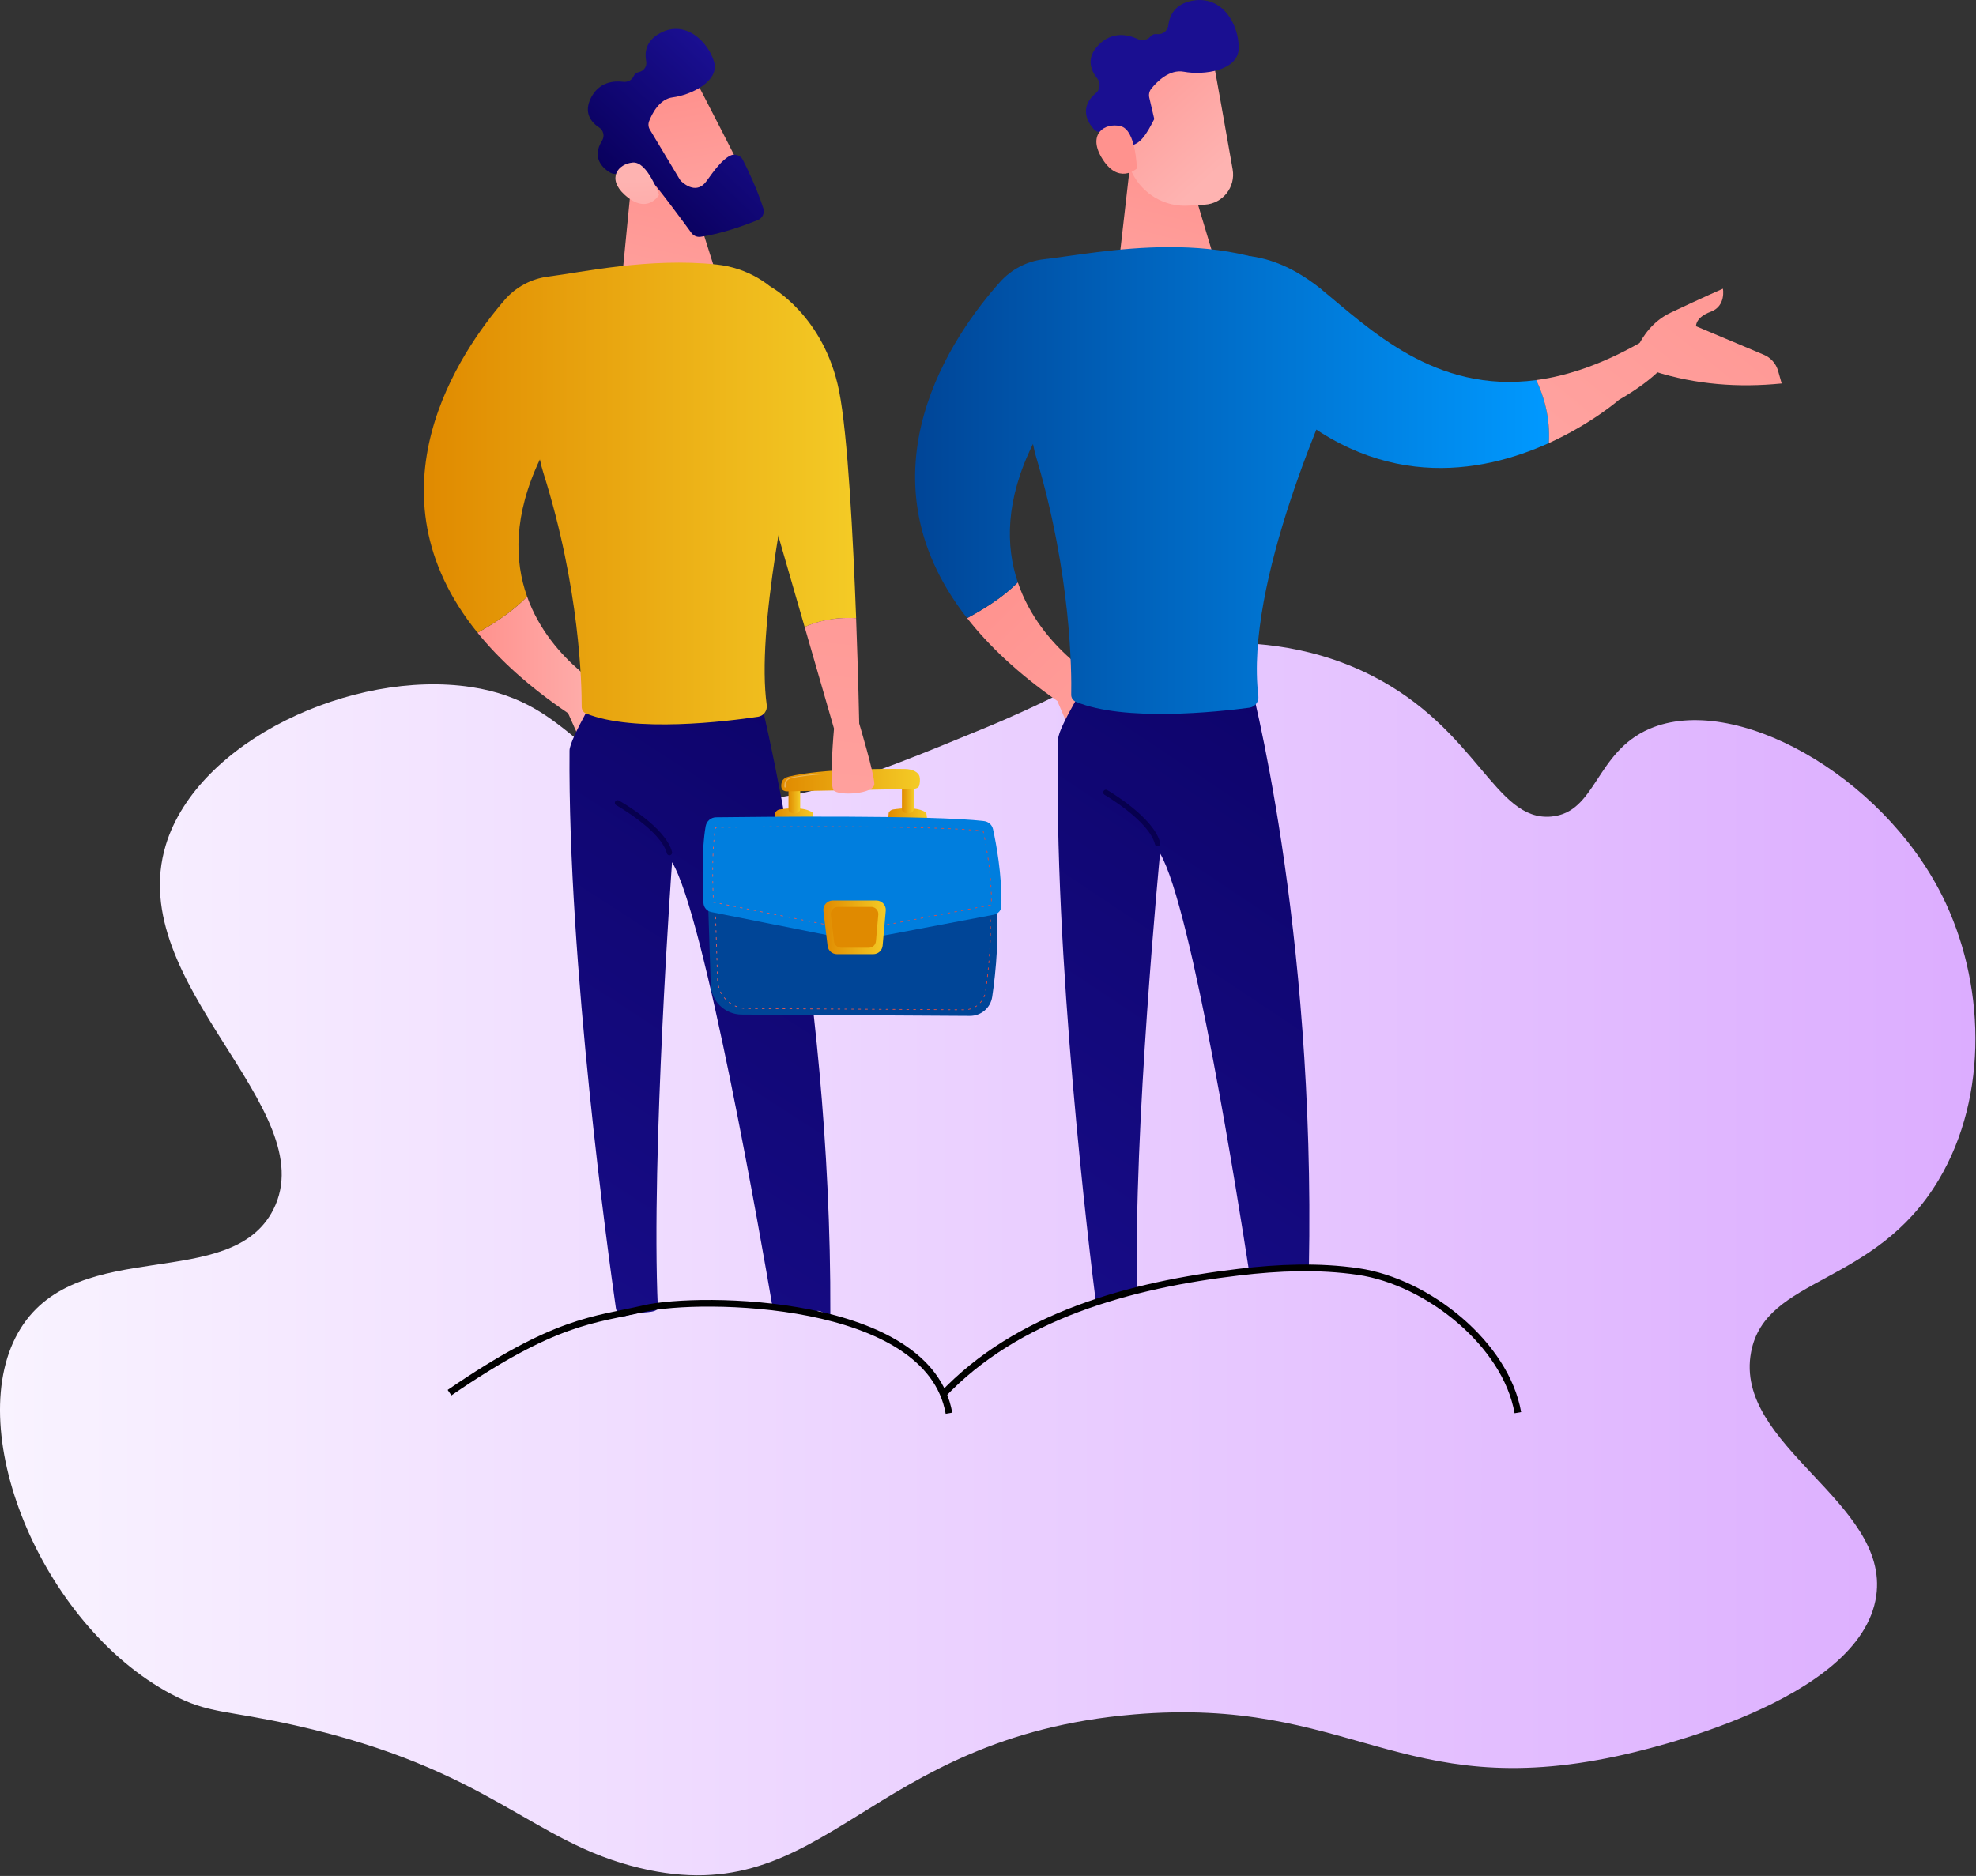 <svg xmlns="http://www.w3.org/2000/svg" width="1487" height="1412" viewBox="0 0 1487 1412" fill="none"><rect x="0" y="0" width="1487" height="1412" fill="#333333" stroke="none"/><g clip-path="url(#clip0_2366_244)"><path d="M1461.49 674.11C1415.75 582.79 1304.74 521.24 1241.36 548.56C1200.37 566.23 1201.39 611.55 1167.38 614.62C1124.88 618.46 1112.14 548.7 1031.69 508.21C981.12 482.75 933.01 483.57 914.57 484.09C850.45 485.91 828.3 512.08 740.16 548.37C645.71 587.26 587.78 611.11 521.32 599.75C435.97 585.17 432.96 528.99 354.43 517.13C265.42 503.69 148.52 557.62 124.75 636.1C93 740.93 244.07 834.59 205.71 910.39C173.93 973.2 59.76 929.5 15.69 999.62C-30.39 1072.94 30.31 1222.75 128.8 1275.09C157.32 1290.24 169.44 1286.83 222.23 1298.69C369.79 1331.85 399.18 1386.44 481.65 1406.09C622.54 1439.67 650.68 1307.51 853.43 1290.43C1015.9 1276.74 1053.53 1356.9 1216.94 1321.82C1237.76 1317.35 1400.48 1280.84 1411.92 1201.2C1422.05 1130.61 1304.45 1088.2 1317.74 1017.79C1328.59 960.33 1410.66 968.7 1458.82 888.26C1497.03 824.43 1493.7 738.4 1461.5 674.1L1461.49 674.11Z" fill="url(#paint0_linear_2366_244)"></path><path d="M462.94 523.37L435.93 555.74L427.5 536.83C398.05 516.91 375.8 496.56 359.36 476.24C370.37 470.13 386.01 460.33 396.64 448.99C414.48 499.27 462.93 523.38 462.93 523.38L462.94 523.37Z" fill="url(#paint1_linear_2366_244)"></path><path d="M569.881 516.63H452.461C452.461 516.63 428.661 555.88 428.581 564.91C427.271 725 458.111 947.23 463.471 984.57C463.951 987.88 466.631 990.4 469.961 990.75C479.961 987.96 483.631 988.11 487.941 987.61C490.781 987.28 495.161 986.74 495.031 983.89C489.861 869.06 505.741 648.97 505.741 648.97C530.341 689.32 573.511 937.84 581.031 981.95C581.771 986.27 582.691 985.54 587.071 985.66C595.281 985.89 607.941 988.19 614.681 986.77C619.261 985.81 624.821 993.53 624.841 988.85C625.811 732.28 569.881 516.63 569.881 516.63Z" fill="url(#paint2_linear_2366_244)"></path><path d="M516.841 136.2L537.331 200.95C508.181 221.52 468.101 209.45 468.101 209.45L475.071 138.2L516.841 136.2Z" fill="url(#paint3_linear_2366_244)"></path><path d="M468.58 89.33L517.24 157.71L562.29 135.96C562.29 135.96 522.54 57.91 521.58 57C505.43 41.8 468.58 89.33 468.58 89.33Z" fill="url(#paint4_linear_2366_244)"></path><path d="M506.27 73.27C519.94 71.54 541.67 61.15 537.34 46.45C533.01 31.75 515.99 14.34 496.55 25.02C485.95 30.85 484.97 39.47 486.27 46.11C487.03 49.98 484.49 53.52 480.62 54.3C478.57 54.72 477.47 55.87 476.91 57.22C475.66 60.26 472.34 61.97 469.08 61.57C461.7 60.67 450.87 61.72 444.81 73.45C438.82 85.04 445.11 92.19 450.9 96C454.13 98.13 455.18 102.49 453.12 105.77C444.83 118.95 453.89 126.74 459.08 129.86C460.81 130.9 462.88 131.17 464.82 130.61C469.94 129.14 481.29 126.83 487.44 132.96C494.06 139.56 513.46 165.91 520.34 175.34C521.9 177.48 524.51 178.59 527.13 178.23C543.13 176.02 561.16 169.34 570.28 165.64C573.74 164.24 575.57 160.42 574.44 156.87C569.93 142.69 562.76 127.73 559.06 120.39C557.26 116.83 552.91 115.36 549.37 117.2C543.31 120.35 537.65 127.99 531.62 136.39C524.55 146.25 515.4 139.01 512.72 136.52C512.24 136.07 511.83 135.56 511.49 134.99L489.02 97.54C487.87 95.63 487.67 93.31 488.48 91.23C490.69 85.5 496.2 74.54 506.24 73.27H506.27Z" fill="url(#paint5_linear_2366_244)"></path><path d="M470.14 146.69C456.43 134.3 465.14 123.28 476.2 122.35C487.26 121.42 495.91 146.71 495.91 146.71C495.91 146.71 487.2 162.1 470.14 146.69Z" fill="url(#paint6_linear_2366_244)"></path><path d="M406.45 337.92C392.2 298.92 397.38 251.66 397.43 251.18L393.41 250.72C393.36 251.2 388.06 299.39 402.65 339.3L406.45 337.91V337.92Z" fill="url(#paint7_linear_2366_244)"></path><path d="M504.28 643.71C505.36 643.43 506.01 642.33 505.73 641.25C500.85 622.43 467.13 603.34 465.69 602.53C464.71 601.98 463.48 602.33 462.94 603.3C462.39 604.27 462.74 605.51 463.71 606.05C464.05 606.24 497.36 625.1 501.81 642.26C502.05 643.17 502.87 643.78 503.77 643.78C503.94 643.78 504.11 643.76 504.28 643.71Z" fill="url(#paint8_linear_2366_244)"></path><path d="M532.55 669.39H748.92C752.77 699.81 749.35 732.23 746.66 750.34C745.43 758.61 738.27 764.72 729.87 764.67L558.09 763.66C545.52 763.59 535.25 753.63 534.85 741.12L532.54 669.39H532.55Z" fill="#004597"></path><path d="M725.27 760.33H723.72C723.58 760.33 723.46 760.2 723.46 760.06C723.46 759.92 723.58 759.8 723.72 759.8H725.27C725.41 759.8 725.53 759.93 725.53 760.07C725.53 760.21 725.41 760.33 725.27 760.33ZM720.09 760.3H718.54C718.4 760.3 718.28 760.17 718.28 760.03C718.28 759.89 718.4 759.77 718.54 759.77H720.09C720.23 759.77 720.35 759.9 720.35 760.04C720.35 760.18 720.23 760.3 720.09 760.3ZM714.92 760.27H713.37C713.23 760.26 713.11 760.14 713.11 760C713.11 759.86 713.23 759.74 713.37 759.74H714.92C715.06 759.74 715.18 759.86 715.18 760.01C715.18 760.15 715.06 760.27 714.92 760.27ZM709.74 760.24H708.19C708.05 760.23 707.93 760.11 707.93 759.97C707.93 759.83 708.05 759.71 708.19 759.71H709.74C709.88 759.71 710 759.84 710 759.98C710 760.12 709.88 760.24 709.74 760.24ZM704.56 760.21H703.01C702.87 760.21 702.75 760.08 702.75 759.94C702.75 759.8 702.88 759.7 703.01 759.68H704.56C704.7 759.68 704.82 759.81 704.82 759.95C704.82 760.09 704.7 760.21 704.56 760.21ZM699.39 760.17H697.84C697.7 760.17 697.58 760.04 697.58 759.9C697.58 759.76 697.7 759.64 697.84 759.64H699.39C699.53 759.65 699.65 759.77 699.65 759.91C699.65 760.05 699.53 760.17 699.39 760.17ZM694.21 760.14H692.66C692.52 760.14 692.4 760.01 692.4 759.87C692.4 759.73 692.52 759.61 692.66 759.61H694.21C694.35 759.62 694.47 759.74 694.47 759.88C694.47 760.02 694.35 760.14 694.21 760.14ZM689.04 760.11H687.49C687.35 760.1 687.23 759.98 687.23 759.84C687.23 759.7 687.35 759.58 687.49 759.58H689.04C689.18 759.59 689.3 759.71 689.3 759.85C689.3 759.99 689.18 760.11 689.04 760.11ZM683.86 760.08H682.31C682.17 760.08 682.05 759.95 682.05 759.81C682.05 759.67 682.18 759.55 682.31 759.55H683.86C684 759.55 684.12 759.68 684.12 759.82C684.12 759.96 684 760.08 683.86 760.08ZM678.69 760.05H677.14C677 760.05 676.88 759.92 676.88 759.78C676.88 759.64 677 759.52 677.14 759.52H678.69C678.83 759.52 678.95 759.65 678.95 759.79C678.95 759.93 678.83 760.05 678.69 760.05ZM673.51 760.02H671.96C671.82 760.01 671.7 759.89 671.7 759.75C671.7 759.61 671.82 759.49 671.96 759.49H673.51C673.65 759.49 673.77 759.62 673.77 759.76C673.77 759.9 673.65 760.02 673.51 760.02ZM728.87 760.02C728.75 760.02 728.64 759.93 728.62 759.81C728.59 759.67 728.68 759.53 728.82 759.51C729.32 759.41 729.82 759.29 730.3 759.14C730.44 759.1 730.58 759.18 730.62 759.31C730.66 759.44 730.58 759.59 730.45 759.63C729.95 759.78 729.44 759.91 728.92 760.01C728.9 760.01 728.89 760.01 728.87 760.01V760.02ZM668.34 759.99H666.79C666.65 759.99 666.53 759.86 666.53 759.72C666.53 759.58 666.65 759.46 666.79 759.46H668.34C668.48 759.46 668.6 759.59 668.6 759.73C668.6 759.87 668.48 759.99 668.34 759.99ZM663.16 759.96H661.61C661.47 759.96 661.35 759.83 661.35 759.69C661.35 759.55 661.48 759.41 661.61 759.43H663.16C663.3 759.44 663.42 759.56 663.42 759.7C663.42 759.84 663.3 759.96 663.16 759.96ZM657.99 759.93H656.44C656.3 759.93 656.18 759.8 656.18 759.66C656.18 759.52 656.3 759.4 656.44 759.4H657.99C658.13 759.4 658.25 759.53 658.25 759.67C658.25 759.81 658.13 759.93 657.99 759.93ZM652.81 759.9H651.26C651.12 759.9 651 759.77 651 759.63C651 759.49 651.12 759.37 651.26 759.37H652.81C652.95 759.37 653.07 759.5 653.07 759.64C653.07 759.78 652.95 759.9 652.81 759.9ZM647.64 759.87H646.09C645.95 759.87 645.83 759.75 645.83 759.6C645.83 759.46 645.95 759.34 646.09 759.34H647.64C647.78 759.34 647.9 759.47 647.9 759.61C647.9 759.75 647.78 759.87 647.64 759.87ZM642.46 759.84H640.91C640.77 759.84 640.65 759.71 640.65 759.57C640.65 759.43 640.77 759.31 640.91 759.31H642.46C642.6 759.31 642.72 759.44 642.72 759.58C642.72 759.72 642.6 759.84 642.46 759.84ZM637.29 759.81H635.74C635.6 759.81 635.48 759.68 635.48 759.54C635.48 759.4 635.6 759.28 635.74 759.28H637.29C637.43 759.28 637.55 759.41 637.55 759.55C637.55 759.69 637.43 759.81 637.29 759.81ZM632.11 759.78H630.56C630.42 759.78 630.3 759.65 630.3 759.51C630.3 759.37 630.43 759.27 630.56 759.25H632.11C632.25 759.26 632.37 759.38 632.37 759.52C632.37 759.66 632.25 759.78 632.11 759.78ZM626.94 759.75H625.39C625.25 759.75 625.13 759.62 625.13 759.48C625.13 759.34 625.25 759.22 625.39 759.22H626.94C627.08 759.22 627.2 759.35 627.2 759.49C627.2 759.63 627.08 759.75 626.94 759.75ZM621.76 759.72H620.21C620.07 759.72 619.95 759.59 619.95 759.45C619.95 759.31 620.07 759.19 620.21 759.19H621.76C621.9 759.19 622.02 759.32 622.02 759.46C622.02 759.6 621.9 759.72 621.76 759.72ZM616.58 759.69H615.03C614.89 759.69 614.77 759.56 614.77 759.42C614.77 759.28 614.89 759.16 615.03 759.16H616.58C616.72 759.16 616.84 759.29 616.84 759.43C616.84 759.57 616.72 759.69 616.58 759.69ZM611.41 759.66H609.86C609.72 759.65 609.6 759.53 609.6 759.39C609.6 759.25 609.73 759.13 609.86 759.13H611.41C611.55 759.14 611.67 759.26 611.67 759.4C611.67 759.54 611.55 759.66 611.41 759.66ZM606.24 759.63H604.69C604.55 759.63 604.43 759.5 604.43 759.36C604.43 759.22 604.55 759.1 604.69 759.1H606.24C606.38 759.11 606.5 759.23 606.5 759.37C606.5 759.51 606.38 759.63 606.24 759.63ZM601.06 759.6H599.51C599.37 759.59 599.25 759.47 599.25 759.33C599.25 759.19 599.37 759.07 599.51 759.07H601.06C601.2 759.08 601.32 759.2 601.32 759.34C601.32 759.48 601.2 759.6 601.06 759.6ZM595.88 759.57H594.33C594.19 759.57 594.07 759.44 594.07 759.3C594.07 759.16 594.19 759.04 594.33 759.04H595.88C596.02 759.04 596.14 759.17 596.14 759.31C596.14 759.45 596.02 759.57 595.88 759.57ZM590.71 759.54H589.16C589.02 759.54 588.9 759.41 588.9 759.27C588.9 759.13 589.02 758.99 589.16 759.01H590.71C590.85 759.01 590.97 759.14 590.97 759.28C590.97 759.42 590.85 759.54 590.71 759.54ZM585.53 759.5H583.98C583.84 759.5 583.72 759.37 583.72 759.23C583.72 759.09 583.84 758.97 583.98 758.97H585.53C585.67 758.98 585.79 759.1 585.79 759.24C585.79 759.38 585.67 759.5 585.53 759.5ZM580.36 759.47H578.81C578.67 759.47 578.55 759.34 578.55 759.2C578.55 759.06 578.67 758.94 578.81 758.94H580.36C580.5 758.94 580.62 759.07 580.62 759.21C580.62 759.35 580.5 759.47 580.36 759.47ZM575.18 759.44H573.63C573.49 759.43 573.37 759.31 573.37 759.17C573.37 759.03 573.49 758.91 573.63 758.91H575.18C575.32 758.91 575.44 759.04 575.44 759.18C575.44 759.32 575.32 759.44 575.18 759.44ZM570.01 759.41H568.46C568.32 759.41 568.2 759.28 568.2 759.14C568.2 759 568.32 758.88 568.46 758.88H570.01C570.15 758.88 570.27 759.01 570.27 759.15C570.27 759.29 570.15 759.41 570.01 759.41ZM564.83 759.38H563.28C563.14 759.38 563.02 759.26 563.02 759.11C563.02 758.97 563.14 758.85 563.28 758.85H564.83C564.97 758.85 565.09 758.98 565.09 759.12C565.09 759.26 564.97 759.38 564.83 759.38ZM559.67 759.22C559.67 759.22 559.65 759.22 559.64 759.22C559.12 759.16 558.6 759.08 558.09 758.98C557.95 758.95 557.86 758.82 557.88 758.68C557.91 758.54 558.04 758.45 558.18 758.47C558.68 758.56 559.19 758.64 559.7 758.7C559.84 758.72 559.94 758.84 559.93 758.99C559.92 759.12 559.8 759.22 559.67 759.22ZM733.69 758.22C733.6 758.22 733.51 758.17 733.46 758.09C733.39 757.97 733.43 757.81 733.56 757.74C734 757.49 734.44 757.21 734.85 756.92C734.97 756.84 735.13 756.87 735.21 756.98C735.29 757.1 735.26 757.26 735.15 757.34C734.72 757.64 734.28 757.93 733.82 758.19C733.78 758.21 733.73 758.22 733.69 758.22ZM554.64 758.03C554.64 758.03 554.58 758.03 554.55 758.01C554.06 757.83 553.57 757.64 553.1 757.42C552.97 757.36 552.91 757.21 552.97 757.08C553.03 756.95 553.18 756.89 553.31 756.95C553.78 757.16 554.25 757.35 554.73 757.52C554.86 757.57 554.93 757.72 554.88 757.85C554.84 757.96 554.74 758.02 554.64 758.02V758.03ZM550.03 755.72C550.03 755.72 549.93 755.71 549.89 755.68C549.45 755.39 549.02 755.09 548.61 754.77C548.5 754.68 548.47 754.52 548.56 754.41C548.65 754.3 548.81 754.27 548.92 754.36C549.32 754.67 549.74 754.96 550.17 755.25C550.29 755.33 550.32 755.49 550.24 755.61C550.19 755.69 550.11 755.73 550.02 755.72H550.03ZM737.7 754.98C737.64 754.98 737.58 754.96 737.53 754.91C737.42 754.81 737.42 754.65 737.51 754.54C737.85 754.16 738.17 753.77 738.47 753.36C738.56 753.24 738.72 753.22 738.83 753.3C738.94 753.38 738.97 753.55 738.88 753.66C738.57 754.08 738.24 754.49 737.89 754.88C737.84 754.94 737.77 754.97 737.69 754.97L737.7 754.98ZM546.07 752.41C546 752.41 545.93 752.38 545.88 752.33C545.52 751.95 545.17 751.55 544.84 751.15C544.75 751.04 544.77 750.88 544.88 750.79C544.99 750.7 545.15 750.72 545.24 750.83C545.56 751.22 545.9 751.61 546.25 751.98C546.35 752.08 546.34 752.25 546.25 752.35C546.2 752.4 546.14 752.42 546.07 752.42V752.41ZM740.48 750.65C740.48 750.65 740.41 750.65 740.38 750.63C740.25 750.57 740.19 750.42 740.24 750.29C740.44 749.82 740.62 749.34 740.77 748.86C740.81 748.72 740.96 748.65 741.1 748.69C741.24 748.73 741.31 748.88 741.27 749.02C741.11 749.52 740.93 750.02 740.72 750.5C740.68 750.6 740.58 750.66 740.48 750.66V750.65ZM542.98 748.27C542.89 748.27 542.8 748.22 542.76 748.14C542.5 747.69 542.25 747.22 542.02 746.75C541.96 746.62 542.02 746.47 542.14 746.4C542.27 746.34 542.42 746.4 542.49 746.52C542.71 746.98 542.96 747.43 543.21 747.87C543.28 747.99 543.24 748.15 543.12 748.22C543.08 748.24 543.03 748.26 542.99 748.26L542.98 748.27ZM741.75 745.65C741.75 745.65 741.73 745.65 741.71 745.65C741.57 745.63 741.47 745.5 741.49 745.36C741.56 744.86 741.63 744.35 741.71 743.82C741.73 743.68 741.86 743.58 742 743.6C742.14 743.62 742.24 743.75 742.22 743.89C742.15 744.41 742.07 744.93 742 745.43C741.98 745.56 741.87 745.65 741.74 745.65H741.75ZM540.93 743.53C540.82 743.53 540.72 743.46 540.68 743.34C540.53 742.84 540.4 742.33 540.28 741.82C540.25 741.68 540.34 741.54 540.48 741.51C540.62 741.48 540.76 741.57 540.79 741.71C540.9 742.21 541.03 742.71 541.18 743.2C541.22 743.34 541.14 743.48 541.01 743.52C540.99 743.52 540.96 743.52 540.94 743.52L540.93 743.53ZM742.46 740.52C742.46 740.52 742.44 740.52 742.43 740.52C742.29 740.5 742.19 740.37 742.21 740.23C742.28 739.72 742.34 739.21 742.41 738.69C742.43 738.55 742.56 738.45 742.7 738.47C742.84 738.49 742.94 738.62 742.92 738.76C742.85 739.28 742.79 739.8 742.72 740.3C742.7 740.43 742.59 740.53 742.46 740.53V740.52ZM540.04 738.45C539.9 738.45 539.79 738.34 539.78 738.21C539.78 738.03 539.76 737.86 539.76 737.68L539.73 736.66C539.73 736.52 539.84 736.4 539.98 736.39C540.12 736.39 540.24 736.5 540.25 736.64L540.28 737.66C540.28 737.83 540.29 738.01 540.3 738.18C540.3 738.32 540.2 738.44 540.06 738.45C540.06 738.45 540.06 738.45 540.04 738.45ZM743.09 735.38C743.09 735.38 743.07 735.38 743.06 735.38C742.92 735.36 742.82 735.24 742.83 735.09C742.89 734.58 742.95 734.07 743.01 733.55C743.03 733.41 743.15 733.31 743.3 733.32C743.44 733.34 743.54 733.46 743.53 733.61C743.47 734.13 743.41 734.64 743.35 735.15C743.34 735.28 743.22 735.38 743.09 735.38ZM539.87 733.27C539.73 733.27 539.62 733.16 539.61 733.02L539.56 731.47C539.56 731.33 539.67 731.21 539.81 731.2C539.95 731.19 540.07 731.31 540.08 731.45L540.13 733C540.13 733.14 540.02 733.26 539.88 733.27H539.87ZM743.65 730.24C743.65 730.24 743.63 730.24 743.62 730.24C743.48 730.23 743.38 730.1 743.39 729.96C743.44 729.45 743.49 728.94 743.54 728.42C743.55 728.28 743.68 728.18 743.82 728.19C743.96 728.2 744.07 728.33 744.05 728.47C744 728.99 743.95 729.51 743.9 730.02C743.89 730.15 743.77 730.25 743.64 730.25L743.65 730.24ZM539.7 728.1C539.56 728.1 539.45 727.99 539.44 727.85L539.39 726.3C539.39 726.16 539.5 726.04 539.64 726.03C539.78 726.03 539.9 726.14 539.91 726.28L539.96 727.83C539.96 727.97 539.85 728.09 539.71 728.1H539.7ZM744.14 725.08C744.14 725.08 744.13 725.08 744.12 725.08C743.98 725.07 743.87 724.94 743.88 724.8C743.93 724.29 743.97 723.77 744.01 723.25C744.02 723.11 744.15 723 744.29 723.01C744.43 723.02 744.54 723.15 744.53 723.29C744.49 723.81 744.44 724.33 744.4 724.84C744.39 724.98 744.28 725.08 744.14 725.08ZM539.54 722.93C539.4 722.93 539.29 722.82 539.28 722.68L539.23 721.13C539.23 720.99 539.34 720.87 539.48 720.86C539.61 720.86 539.74 720.97 539.75 721.11L539.8 722.66C539.8 722.8 539.69 722.92 539.55 722.93H539.54ZM744.55 719.92H744.53C744.39 719.91 744.28 719.79 744.29 719.64C744.33 719.13 744.36 718.61 744.4 718.09C744.41 717.95 744.53 717.84 744.68 717.85C744.82 717.85 744.93 717.98 744.92 718.13C744.88 718.65 744.85 719.17 744.81 719.68C744.81 719.82 744.69 719.92 744.55 719.92ZM539.37 717.76C539.23 717.76 539.12 717.65 539.11 717.51L539.06 715.96C539.06 715.82 539.17 715.7 539.31 715.69C539.44 715.68 539.57 715.8 539.58 715.94L539.63 717.49C539.63 717.63 539.52 717.75 539.38 717.76H539.37ZM744.88 714.76C744.74 714.76 744.63 714.63 744.64 714.49C744.67 713.98 744.7 713.46 744.72 712.94C744.72 712.8 744.85 712.67 744.99 712.7C745.13 712.7 745.24 712.83 745.23 712.97C745.2 713.49 745.17 714.01 745.14 714.52C745.14 714.66 745.02 714.76 744.88 714.76ZM539.21 712.58C539.07 712.58 538.96 712.47 538.95 712.33L538.9 710.78C538.9 710.64 539.01 710.52 539.15 710.51C539.28 710.51 539.41 710.62 539.42 710.76L539.47 712.31C539.47 712.45 539.36 712.57 539.22 712.58H539.21ZM745.14 709.59H745.13C744.99 709.59 744.88 709.46 744.88 709.32C744.9 708.81 744.92 708.29 744.94 707.77C744.94 707.63 745.06 707.53 745.21 707.52C745.35 707.52 745.46 707.64 745.46 707.79C745.44 708.31 745.42 708.83 745.4 709.34C745.4 709.48 745.28 709.59 745.14 709.59ZM539.04 707.41C538.9 707.41 538.79 707.3 538.78 707.16L538.73 705.61C538.73 705.47 538.84 705.35 538.98 705.34C539.11 705.33 539.24 705.45 539.25 705.59L539.3 707.14C539.3 707.28 539.19 707.4 539.05 707.41H539.04ZM745.31 704.41C745.17 704.41 745.05 704.29 745.06 704.15C745.07 703.63 745.08 703.12 745.09 702.6C745.09 702.46 745.21 702.35 745.35 702.35C745.49 702.35 745.61 702.47 745.6 702.61C745.6 703.13 745.58 703.65 745.57 704.16C745.57 704.3 745.45 704.41 745.31 704.41ZM538.87 702.24C538.73 702.24 538.62 702.13 538.61 701.99L538.56 700.44C538.56 700.3 538.67 700.18 538.81 700.17C538.94 700.17 539.07 700.28 539.08 700.42L539.13 701.97C539.13 702.11 539.02 702.23 538.88 702.24H538.87ZM745.38 699.24C745.24 699.24 745.12 699.12 745.12 698.98C745.12 698.46 745.12 697.95 745.12 697.43C745.12 697.29 745.24 697.17 745.38 697.17C745.52 697.17 745.64 697.29 745.64 697.43C745.64 697.95 745.64 698.47 745.64 698.98C745.64 699.12 745.52 699.24 745.38 699.24ZM538.71 697.07C538.57 697.07 538.46 696.96 538.45 696.82L538.4 695.27C538.4 695.13 538.51 695.01 538.65 695C538.79 695 538.91 695.11 538.92 695.25L538.97 696.8C538.97 696.94 538.86 697.06 538.72 697.07H538.71ZM745.36 694.06C745.22 694.06 745.1 693.95 745.1 693.81C745.1 693.29 745.08 692.78 745.07 692.26C745.07 692.12 745.18 692 745.32 692C745.47 692.02 745.58 692.11 745.58 692.25C745.58 692.77 745.6 693.29 745.61 693.8C745.61 693.94 745.5 694.06 745.36 694.06ZM538.54 691.89C538.4 691.89 538.29 691.78 538.28 691.64L538.23 690.09C538.23 689.95 538.34 689.83 538.48 689.82C538.62 689.82 538.74 689.93 538.75 690.07L538.8 691.62C538.8 691.76 538.69 691.88 538.55 691.89H538.54ZM745.24 688.89C745.1 688.89 744.99 688.78 744.98 688.64C744.96 688.12 744.94 687.61 744.92 687.09C744.92 686.95 745.02 686.83 745.17 686.82C745.31 686.82 745.43 686.92 745.44 687.07C745.46 687.59 745.48 688.11 745.5 688.62C745.5 688.76 745.39 688.88 745.25 688.89H745.24ZM538.37 686.72C538.23 686.72 538.12 686.61 538.11 686.47L538.06 684.92C538.06 684.78 538.17 684.66 538.31 684.65C538.45 684.65 538.57 684.76 538.58 684.9L538.63 686.45C538.63 686.59 538.52 686.71 538.38 686.72H538.37ZM745.01 683.72C744.87 683.72 744.76 683.61 744.75 683.48C744.72 682.96 744.69 682.45 744.66 681.93C744.66 681.79 744.76 681.67 744.9 681.66C745.04 681.64 745.17 681.76 745.17 681.9C745.2 682.42 745.23 682.93 745.26 683.45C745.26 683.59 745.16 683.71 745.02 683.72C745.02 683.72 745.02 683.72 745.01 683.72ZM538.21 681.55C538.07 681.55 537.96 681.44 537.95 681.3L537.9 679.75C537.9 679.61 538.01 679.49 538.15 679.48C538.28 679.48 538.41 679.59 538.42 679.73L538.47 681.28C538.47 681.42 538.36 681.54 538.22 681.55H538.21ZM744.66 678.56C744.53 678.56 744.41 678.46 744.4 678.32C744.36 677.8 744.32 677.29 744.27 676.78C744.26 676.64 744.36 676.51 744.51 676.5C744.66 676.5 744.78 676.59 744.79 676.74C744.84 677.26 744.88 677.77 744.92 678.29C744.93 678.43 744.83 678.56 744.68 678.57C744.68 678.57 744.67 678.57 744.66 678.57V678.56ZM538.04 676.38C537.9 676.38 537.79 676.27 537.78 676.13L537.73 674.58C537.73 674.44 537.84 674.32 537.98 674.31C538.1 674.31 538.24 674.42 538.25 674.56L538.3 676.11C538.3 676.25 538.19 676.37 538.05 676.38H538.04ZM744.18 673.4C744.05 673.4 743.94 673.3 743.92 673.17C743.87 672.66 743.81 672.14 743.75 671.63C743.73 671.49 743.84 671.36 743.98 671.34C744.12 671.32 744.25 671.43 744.27 671.57C744.33 672.08 744.39 672.6 744.44 673.11C744.45 673.25 744.35 673.38 744.21 673.4C744.21 673.4 744.19 673.4 744.18 673.4ZM537.88 671.2C537.74 671.2 537.63 671.09 537.62 670.95L537.57 669.4C537.57 669.26 537.68 669.14 537.82 669.13C537.94 669.13 538.08 669.24 538.09 669.38L538.14 670.93C538.14 671.07 538.03 671.19 537.89 671.2H537.88ZM742.35 669.65H740.8C740.66 669.65 740.54 669.53 740.54 669.39C740.54 669.25 740.66 669.13 740.8 669.13H742.35C742.49 669.13 742.61 669.25 742.61 669.39C742.61 669.53 742.49 669.65 742.35 669.65ZM737.17 669.65H735.62C735.48 669.65 735.36 669.53 735.36 669.39C735.36 669.25 735.48 669.13 735.62 669.13H737.17C737.31 669.13 737.43 669.25 737.43 669.39C737.43 669.53 737.31 669.65 737.17 669.65ZM732 669.65H730.45C730.31 669.65 730.19 669.53 730.19 669.39C730.19 669.25 730.31 669.13 730.45 669.13H732C732.14 669.13 732.26 669.25 732.26 669.39C732.26 669.53 732.14 669.65 732 669.65ZM726.82 669.65H725.27C725.13 669.65 725.01 669.53 725.01 669.39C725.01 669.25 725.13 669.13 725.27 669.13H726.82C726.96 669.13 727.08 669.25 727.08 669.39C727.08 669.53 726.96 669.65 726.82 669.65ZM721.64 669.65H720.09C719.95 669.65 719.83 669.53 719.83 669.39C719.83 669.25 719.95 669.13 720.09 669.13H721.64C721.78 669.13 721.9 669.25 721.9 669.39C721.9 669.53 721.78 669.65 721.64 669.65ZM716.47 669.65H714.92C714.78 669.65 714.66 669.53 714.66 669.39C714.66 669.25 714.78 669.13 714.92 669.13H716.47C716.61 669.13 716.73 669.25 716.73 669.39C716.73 669.53 716.61 669.65 716.47 669.65ZM711.29 669.65H709.74C709.6 669.65 709.48 669.53 709.48 669.39C709.48 669.25 709.6 669.13 709.74 669.13H711.29C711.43 669.13 711.55 669.25 711.55 669.39C711.55 669.53 711.43 669.65 711.29 669.65ZM706.12 669.65H704.57C704.43 669.65 704.31 669.53 704.31 669.39C704.31 669.25 704.43 669.13 704.57 669.13H706.12C706.26 669.13 706.38 669.25 706.38 669.39C706.38 669.53 706.26 669.65 706.12 669.65ZM700.94 669.65H699.39C699.25 669.65 699.13 669.53 699.13 669.39C699.13 669.25 699.25 669.13 699.39 669.13H700.94C701.08 669.13 701.2 669.25 701.2 669.39C701.2 669.53 701.08 669.65 700.94 669.65ZM695.77 669.65H694.22C694.08 669.65 693.96 669.53 693.96 669.39C693.96 669.25 694.08 669.13 694.22 669.13H695.77C695.91 669.13 696.03 669.25 696.03 669.39C696.03 669.53 695.92 669.65 695.77 669.65ZM690.59 669.65H689.04C688.9 669.65 688.78 669.53 688.78 669.39C688.78 669.25 688.9 669.13 689.04 669.13H690.59C690.73 669.13 690.85 669.25 690.85 669.39C690.85 669.53 690.73 669.65 690.59 669.65ZM685.42 669.65H683.87C683.73 669.65 683.61 669.53 683.61 669.39C683.61 669.25 683.73 669.13 683.87 669.13H685.42C685.56 669.13 685.68 669.25 685.68 669.39C685.68 669.53 685.56 669.65 685.42 669.65ZM680.24 669.65H678.69C678.55 669.65 678.43 669.53 678.43 669.39C678.43 669.25 678.55 669.13 678.69 669.13H680.24C680.38 669.13 680.5 669.25 680.5 669.39C680.5 669.53 680.39 669.65 680.24 669.65ZM675.07 669.65H673.52C673.38 669.65 673.26 669.53 673.26 669.39C673.26 669.25 673.38 669.13 673.52 669.13H675.07C675.21 669.13 675.33 669.25 675.33 669.39C675.33 669.53 675.21 669.65 675.07 669.65ZM669.89 669.65H668.34C668.2 669.65 668.08 669.53 668.08 669.39C668.08 669.25 668.2 669.13 668.34 669.13H669.89C670.03 669.13 670.15 669.25 670.15 669.39C670.15 669.53 670.04 669.65 669.89 669.65ZM664.72 669.65H663.17C663.03 669.65 662.91 669.53 662.91 669.39C662.91 669.25 663.03 669.13 663.17 669.13H664.72C664.86 669.13 664.98 669.25 664.98 669.39C664.98 669.53 664.86 669.65 664.72 669.65ZM659.54 669.65H657.99C657.85 669.65 657.73 669.53 657.73 669.39C657.73 669.25 657.85 669.13 657.99 669.13H659.54C659.68 669.13 659.8 669.25 659.8 669.39C659.8 669.53 659.68 669.65 659.54 669.65ZM654.37 669.65H652.82C652.68 669.65 652.56 669.53 652.56 669.39C652.56 669.25 652.68 669.13 652.82 669.13H654.37C654.51 669.13 654.63 669.25 654.63 669.39C654.63 669.53 654.51 669.65 654.37 669.65ZM649.19 669.65H647.64C647.5 669.65 647.38 669.53 647.38 669.39C647.38 669.25 647.5 669.13 647.64 669.13H649.19C649.33 669.13 649.45 669.25 649.45 669.39C649.45 669.53 649.33 669.65 649.19 669.65ZM644.01 669.65H642.46C642.32 669.65 642.2 669.53 642.2 669.39C642.2 669.25 642.32 669.13 642.46 669.13H644.01C644.15 669.13 644.27 669.25 644.27 669.39C644.27 669.53 644.15 669.65 644.01 669.65ZM638.84 669.65H637.29C637.15 669.65 637.03 669.53 637.03 669.39C637.03 669.25 637.15 669.13 637.29 669.13H638.84C638.98 669.13 639.1 669.25 639.1 669.39C639.1 669.53 638.98 669.65 638.84 669.65ZM633.66 669.65H632.11C631.97 669.65 631.85 669.53 631.85 669.39C631.85 669.25 631.97 669.13 632.11 669.13H633.66C633.8 669.13 633.92 669.25 633.92 669.39C633.92 669.53 633.8 669.65 633.66 669.65ZM628.49 669.65H626.94C626.8 669.65 626.68 669.53 626.68 669.39C626.68 669.25 626.8 669.13 626.94 669.13H628.49C628.63 669.13 628.75 669.25 628.75 669.39C628.75 669.53 628.63 669.65 628.49 669.65ZM623.31 669.65H621.76C621.62 669.65 621.5 669.53 621.5 669.39C621.5 669.25 621.62 669.13 621.76 669.13H623.31C623.45 669.13 623.57 669.25 623.57 669.39C623.57 669.53 623.45 669.65 623.31 669.65ZM618.14 669.65H616.59C616.45 669.65 616.33 669.53 616.33 669.39C616.33 669.25 616.45 669.13 616.59 669.13H618.14C618.28 669.13 618.4 669.25 618.4 669.39C618.4 669.53 618.28 669.65 618.14 669.65ZM612.96 669.65H611.41C611.27 669.65 611.15 669.53 611.15 669.39C611.15 669.25 611.27 669.13 611.41 669.13H612.96C613.1 669.13 613.22 669.25 613.22 669.39C613.22 669.53 613.1 669.65 612.96 669.65ZM607.79 669.65H606.24C606.1 669.65 605.98 669.53 605.98 669.39C605.98 669.25 606.1 669.13 606.24 669.13H607.79C607.93 669.13 608.05 669.25 608.05 669.39C608.05 669.53 607.93 669.65 607.79 669.65ZM602.61 669.65H601.06C600.92 669.65 600.8 669.53 600.8 669.39C600.8 669.25 600.92 669.13 601.06 669.13H602.61C602.75 669.13 602.87 669.25 602.87 669.39C602.87 669.53 602.75 669.65 602.61 669.65ZM597.44 669.65H595.89C595.75 669.65 595.63 669.53 595.63 669.39C595.63 669.25 595.75 669.13 595.89 669.13H597.44C597.58 669.13 597.7 669.25 597.7 669.39C597.7 669.53 597.58 669.65 597.44 669.65ZM592.26 669.65H590.71C590.57 669.65 590.45 669.53 590.45 669.39C590.45 669.25 590.57 669.13 590.71 669.13H592.26C592.4 669.13 592.52 669.25 592.52 669.39C592.52 669.53 592.4 669.65 592.26 669.65ZM587.09 669.65H585.54C585.4 669.65 585.28 669.53 585.28 669.39C585.28 669.25 585.4 669.13 585.54 669.13H587.09C587.23 669.13 587.35 669.25 587.35 669.39C587.35 669.53 587.23 669.65 587.09 669.65ZM581.91 669.65H580.36C580.22 669.65 580.1 669.53 580.1 669.39C580.1 669.25 580.22 669.13 580.36 669.13H581.91C582.05 669.13 582.17 669.25 582.17 669.39C582.17 669.53 582.05 669.65 581.91 669.65ZM576.74 669.65H575.19C575.05 669.65 574.93 669.53 574.93 669.39C574.93 669.25 575.05 669.13 575.19 669.13H576.74C576.88 669.13 577 669.25 577 669.39C577 669.53 576.88 669.65 576.74 669.65ZM571.56 669.65H570.01C569.87 669.65 569.75 669.53 569.75 669.39C569.75 669.25 569.87 669.13 570.01 669.13H571.56C571.7 669.13 571.82 669.25 571.82 669.39C571.82 669.53 571.7 669.65 571.56 669.65ZM566.39 669.65H564.84C564.7 669.65 564.58 669.53 564.58 669.39C564.58 669.25 564.7 669.13 564.84 669.13H566.39C566.53 669.13 566.65 669.25 566.65 669.39C566.65 669.53 566.53 669.65 566.39 669.65ZM561.21 669.65H559.66C559.52 669.65 559.4 669.53 559.4 669.39C559.4 669.25 559.52 669.13 559.66 669.13H561.21C561.35 669.13 561.47 669.25 561.47 669.39C561.47 669.53 561.36 669.65 561.21 669.65ZM556.04 669.65H554.49C554.35 669.65 554.23 669.53 554.23 669.39C554.23 669.25 554.35 669.13 554.49 669.13H556.04C556.18 669.13 556.3 669.25 556.3 669.39C556.3 669.53 556.18 669.65 556.04 669.65ZM550.86 669.65H549.31C549.17 669.65 549.05 669.53 549.05 669.39C549.05 669.25 549.17 669.13 549.31 669.13H550.86C551 669.13 551.12 669.25 551.12 669.39C551.12 669.53 551 669.65 550.86 669.65ZM545.68 669.65H544.13C543.99 669.65 543.87 669.53 543.87 669.39C543.87 669.25 543.99 669.13 544.13 669.13H545.68C545.82 669.13 545.94 669.25 545.94 669.39C545.94 669.53 545.82 669.65 545.68 669.65ZM540.51 669.65H538.96C538.82 669.65 538.7 669.53 538.7 669.39C538.7 669.25 538.82 669.13 538.96 669.13H540.51C540.65 669.13 540.77 669.25 540.77 669.39C540.77 669.53 540.65 669.65 540.51 669.65Z" fill="url(#paint9_linear_2366_244)"></path><path d="M612.611 618.15L611.651 611.72C605.261 606.94 591.991 608.44 586.641 609.29C585.211 609.52 584.001 610.45 583.411 611.77L582.891 617.3L612.601 618.14L612.611 618.15Z" fill="url(#paint10_linear_2366_244)"></path><path d="M602.18 608.73V591.42H593.36V608.74C593.36 610.27 594.42 611.61 595.91 611.98C597.15 612.28 598.38 612.29 599.61 611.98C601.11 611.61 602.17 610.26 602.17 608.72L602.18 608.73Z" fill="url(#paint11_linear_2366_244)"></path><path d="M698 618.15L697.04 611.72C690.65 606.94 677.381 608.44 672.021 609.29C670.591 609.52 669.38 610.45 668.79 611.77L668.271 617.3L697.98 618.14L698 618.15Z" fill="url(#paint12_linear_2366_244)"></path><path d="M687.57 608.73V589.59H678.75V608.74C678.75 610.27 679.81 611.61 681.3 611.98C682.54 612.28 683.77 612.29 685 611.98C686.5 611.61 687.56 610.26 687.56 608.72L687.57 608.73Z" fill="url(#paint13_linear_2366_244)"></path><path d="M588.351 593.81C587.521 591.69 587.941 589.61 588.581 588.05C589.251 586.42 591.191 585.07 593.821 584.45C618.641 578.58 663.661 578.57 681.351 578.83C686.671 578.91 691.171 581.23 691.951 584.36C692.631 587.11 692.181 589.77 691.661 591.54C691.291 592.81 689.451 593.74 687.291 593.78L592.481 595.66C590.541 595.7 588.801 594.92 588.361 593.8L588.351 593.81Z" fill="url(#paint14_linear_2366_244)"></path><path opacity="0.33" d="M590.88 592.78C591.16 592.76 591.37 592.61 591.34 592.44C591.34 592.42 591 590.32 591.88 588.37C592.5 587 594.32 585.89 596.63 585.49C601.87 584.57 611.87 583.01 620.01 582.87C620.3 582.87 620.52 582.72 620.51 582.55C620.51 582.38 620.27 582.26 619.98 582.25C611.72 582.39 601.62 583.97 596.33 584.89C593.68 585.36 591.59 586.62 590.88 588.2C589.95 590.26 590.3 592.4 590.31 592.49C590.34 592.65 590.56 592.77 590.82 592.77C590.84 592.77 590.86 592.77 590.87 592.77L590.88 592.78Z" fill="white"></path><path d="M531.04 621.84C527.82 639.83 528.77 667.78 529.38 679.69C529.55 683.04 531.98 685.83 535.28 686.49L628.89 705.1H660.1L747.96 688.48C751.14 687.88 753.5 685.16 753.58 681.94C754.12 658.26 749.55 634.38 747.27 624.1C746.55 620.85 743.85 618.43 740.53 618.03C702.04 613.38 569.54 614.78 538.91 615.17C535.01 615.22 531.72 618.03 531.04 621.85V621.84Z" fill="#007EDE"></path><path d="M629.64 697.79C629.64 697.79 629.61 697.79 629.59 697.79L628.07 697.49C627.93 697.46 627.84 697.33 627.87 697.19C627.9 697.05 628.03 696.96 628.17 696.99L629.69 697.29C629.83 697.32 629.92 697.45 629.89 697.59C629.86 697.71 629.76 697.8 629.64 697.8V697.79ZM658.89 697.79H657.34C657.2 697.79 657.08 697.67 657.08 697.53C657.08 697.39 657.2 697.27 657.34 697.27H658.89C659.03 697.27 659.15 697.39 659.15 697.53C659.15 697.67 659.03 697.79 658.89 697.79ZM653.72 697.79H652.17C652.03 697.79 651.91 697.67 651.91 697.53C651.91 697.39 652.03 697.27 652.17 697.27H653.72C653.86 697.27 653.98 697.39 653.98 697.53C653.98 697.67 653.86 697.79 653.72 697.79ZM648.54 697.79H646.99C646.85 697.79 646.73 697.67 646.73 697.53C646.73 697.39 646.85 697.27 646.99 697.27H648.54C648.68 697.27 648.8 697.39 648.8 697.53C648.8 697.67 648.68 697.79 648.54 697.79ZM643.37 697.79H641.82C641.68 697.79 641.56 697.67 641.56 697.53C641.56 697.39 641.68 697.27 641.82 697.27H643.37C643.51 697.27 643.63 697.39 643.63 697.53C643.63 697.67 643.51 697.79 643.37 697.79ZM638.19 697.79H636.64C636.5 697.79 636.38 697.67 636.38 697.53C636.38 697.39 636.5 697.27 636.64 697.27H638.19C638.33 697.27 638.45 697.39 638.45 697.53C638.45 697.67 638.33 697.79 638.19 697.79ZM633.02 697.79H631.47C631.33 697.79 631.21 697.67 631.21 697.53C631.21 697.39 631.33 697.27 631.47 697.27H633.02C633.16 697.27 633.28 697.39 633.28 697.53C633.28 697.67 633.16 697.79 633.02 697.79ZM662.46 697.21C662.34 697.21 662.23 697.12 662.21 697C662.18 696.86 662.28 696.72 662.42 696.7L663.95 696.41C664.09 696.38 664.23 696.48 664.25 696.62C664.28 696.76 664.18 696.9 664.04 696.92L662.51 697.21C662.51 697.21 662.48 697.21 662.46 697.21ZM624.56 696.78C624.56 696.78 624.53 696.78 624.51 696.78L622.99 696.48C622.85 696.45 622.76 696.32 622.79 696.18C622.82 696.04 622.95 695.95 623.09 695.98L624.61 696.28C624.75 696.31 624.84 696.44 624.81 696.58C624.79 696.7 624.68 696.79 624.56 696.79V696.78ZM667.54 696.24C667.42 696.24 667.31 696.15 667.29 696.03C667.26 695.89 667.36 695.75 667.5 695.73L669.03 695.44C669.17 695.41 669.31 695.51 669.33 695.65C669.36 695.79 669.26 695.93 669.12 695.95L667.59 696.24C667.59 696.24 667.56 696.24 667.54 696.24ZM619.49 695.77C619.49 695.77 619.46 695.77 619.44 695.77L617.92 695.47C617.78 695.44 617.69 695.31 617.72 695.17C617.75 695.03 617.88 694.94 618.02 694.97L619.54 695.27C619.68 695.3 619.77 695.43 619.74 695.57C619.72 695.69 619.61 695.78 619.49 695.78V695.77ZM672.63 695.28C672.51 695.28 672.4 695.19 672.38 695.07C672.35 694.93 672.45 694.79 672.59 694.77L674.12 694.48C674.26 694.45 674.4 694.55 674.42 694.69C674.45 694.83 674.35 694.97 674.21 694.99L672.68 695.28C672.68 695.28 672.65 695.28 672.63 695.28ZM614.41 694.76C614.41 694.76 614.38 694.76 614.36 694.76L612.84 694.46C612.7 694.43 612.61 694.3 612.64 694.16C612.67 694.02 612.8 693.93 612.94 693.96L614.46 694.26C614.6 694.29 614.69 694.42 614.66 694.56C614.63 694.68 614.53 694.77 614.41 694.77V694.76ZM677.72 694.32C677.6 694.32 677.49 694.23 677.47 694.11C677.44 693.97 677.54 693.83 677.68 693.81L679.21 693.52C679.35 693.5 679.49 693.59 679.51 693.73C679.53 693.87 679.44 694.01 679.3 694.03L677.77 694.32C677.77 694.32 677.74 694.32 677.72 694.32ZM609.33 693.75C609.33 693.75 609.3 693.75 609.28 693.75L607.76 693.45C607.62 693.42 607.53 693.29 607.56 693.15C607.59 693.01 607.73 692.92 607.86 692.95L609.38 693.25C609.52 693.28 609.61 693.41 609.58 693.55C609.56 693.67 609.45 693.76 609.33 693.76V693.75ZM682.8 693.36C682.68 693.36 682.57 693.27 682.55 693.15C682.52 693.01 682.62 692.87 682.76 692.85L684.29 692.56C684.43 692.53 684.57 692.63 684.59 692.77C684.62 692.91 684.52 693.05 684.38 693.07L682.85 693.36C682.85 693.36 682.82 693.36 682.8 693.36ZM604.26 692.74C604.26 692.74 604.23 692.74 604.21 692.74L602.69 692.44C602.55 692.41 602.46 692.28 602.49 692.14C602.52 692 602.65 691.91 602.79 691.94L604.31 692.24C604.45 692.27 604.54 692.4 604.51 692.54C604.49 692.66 604.38 692.75 604.26 692.75V692.74ZM687.88 692.4C687.76 692.4 687.65 692.31 687.63 692.19C687.6 692.05 687.7 691.91 687.84 691.89L689.37 691.6C689.51 691.57 689.65 691.67 689.67 691.81C689.7 691.95 689.6 692.09 689.46 692.11L687.93 692.4C687.93 692.4 687.9 692.4 687.88 692.4ZM599.18 691.73C599.18 691.73 599.15 691.73 599.13 691.73L597.61 691.43C597.47 691.4 597.38 691.27 597.41 691.13C597.44 690.99 597.57 690.9 597.71 690.93L599.23 691.23C599.37 691.26 599.46 691.39 599.43 691.53C599.41 691.65 599.3 691.74 599.18 691.74V691.73ZM692.97 691.43C692.85 691.43 692.74 691.34 692.72 691.22C692.69 691.08 692.79 690.94 692.93 690.92L694.46 690.63C694.6 690.61 694.74 690.7 694.76 690.84C694.79 690.98 694.69 691.12 694.55 691.14L693.02 691.43C693.02 691.43 692.99 691.43 692.97 691.43ZM594.11 690.72C594.11 690.72 594.08 690.72 594.06 690.72L592.54 690.42C592.4 690.39 592.31 690.26 592.34 690.12C592.37 689.98 592.5 689.89 592.64 689.92L594.16 690.22C594.3 690.25 594.39 690.38 594.36 690.52C594.34 690.64 594.23 690.73 594.11 690.73V690.72ZM698.06 690.47C697.94 690.47 697.83 690.38 697.81 690.26C697.78 690.12 697.88 689.98 698.02 689.96L699.55 689.67C699.69 689.64 699.83 689.74 699.85 689.88C699.88 690.02 699.78 690.16 699.64 690.18L698.11 690.47C698.11 690.47 698.08 690.47 698.06 690.47ZM589.03 689.71C589.03 689.71 589 689.71 588.98 689.71L587.46 689.41C587.32 689.38 587.23 689.25 587.26 689.11C587.29 688.97 587.42 688.88 587.56 688.91L589.08 689.21C589.22 689.24 589.31 689.37 589.28 689.51C589.25 689.63 589.15 689.72 589.03 689.72V689.71ZM703.14 689.51C703.02 689.51 702.91 689.42 702.89 689.3C702.86 689.16 702.96 689.02 703.1 689L704.63 688.71C704.77 688.69 704.91 688.78 704.93 688.92C704.96 689.06 704.86 689.2 704.72 689.22L703.19 689.51C703.19 689.51 703.16 689.51 703.14 689.51ZM583.95 688.7C583.95 688.7 583.92 688.7 583.9 688.7L582.38 688.4C582.24 688.37 582.15 688.24 582.18 688.1C582.21 687.96 582.34 687.87 582.48 687.9L584 688.2C584.14 688.23 584.23 688.36 584.2 688.5C584.18 688.62 584.07 688.71 583.95 688.71V688.7ZM708.23 688.55C708.11 688.55 708 688.46 707.98 688.34C707.95 688.2 708.05 688.06 708.19 688.04L709.72 687.75C709.86 687.72 710 687.82 710.02 687.96C710.05 688.1 709.95 688.24 709.81 688.26L708.28 688.55C708.28 688.55 708.25 688.55 708.23 688.55ZM578.88 687.7C578.88 687.7 578.85 687.7 578.83 687.7L577.31 687.4C577.17 687.37 577.08 687.24 577.11 687.1C577.14 686.96 577.27 686.87 577.41 686.9L578.93 687.2C579.07 687.23 579.16 687.36 579.13 687.5C579.11 687.62 579 687.71 578.88 687.71V687.7ZM713.31 687.59C713.19 687.59 713.08 687.5 713.06 687.38C713.03 687.24 713.13 687.1 713.27 687.08L714.8 686.79C714.94 686.76 715.08 686.86 715.1 687C715.13 687.14 715.03 687.28 714.89 687.3L713.36 687.59H713.31ZM573.8 686.69C573.8 686.69 573.77 686.69 573.75 686.69L572.23 686.39C572.09 686.36 572 686.23 572.03 686.09C572.06 685.95 572.19 685.86 572.33 685.89L573.85 686.19C573.99 686.22 574.08 686.35 574.05 686.49C574.03 686.61 573.92 686.7 573.8 686.7V686.69ZM718.39 686.62C718.27 686.62 718.16 686.53 718.14 686.41C718.11 686.27 718.21 686.13 718.35 686.11L719.88 685.82C720.02 685.8 720.16 685.89 720.18 686.03C720.21 686.17 720.11 686.31 719.97 686.33L718.44 686.62C718.44 686.62 718.41 686.62 718.39 686.62ZM568.73 685.68C568.73 685.68 568.7 685.68 568.68 685.68L567.16 685.38C567.02 685.35 566.93 685.22 566.96 685.08C566.99 684.94 567.12 684.85 567.26 684.88L568.78 685.18C568.92 685.21 569.01 685.34 568.98 685.48C568.96 685.6 568.85 685.69 568.73 685.69V685.68ZM723.48 685.66C723.36 685.66 723.25 685.57 723.23 685.45C723.2 685.31 723.3 685.17 723.44 685.15L724.97 684.86C725.11 684.83 725.25 684.93 725.27 685.07C725.3 685.21 725.2 685.35 725.06 685.37L723.53 685.66C723.53 685.66 723.5 685.66 723.48 685.66ZM728.57 684.7C728.45 684.7 728.34 684.61 728.32 684.49C728.29 684.35 728.39 684.21 728.53 684.19L730.06 683.9C730.2 683.87 730.34 683.97 730.36 684.11C730.39 684.25 730.29 684.39 730.15 684.41L728.62 684.7C728.62 684.7 728.59 684.7 728.57 684.7ZM563.65 684.67C563.65 684.67 563.62 684.67 563.6 684.67L562.08 684.37C561.94 684.34 561.85 684.21 561.88 684.07C561.91 683.93 562.04 683.84 562.18 683.87L563.7 684.17C563.84 684.2 563.93 684.33 563.9 684.47C563.88 684.59 563.77 684.68 563.65 684.68V684.67ZM733.65 683.74C733.53 683.74 733.42 683.65 733.4 683.53C733.37 683.39 733.47 683.25 733.61 683.23L735.14 682.94C735.28 682.92 735.42 683.01 735.44 683.15C735.47 683.29 735.37 683.43 735.23 683.45L733.7 683.74C733.7 683.74 733.67 683.74 733.65 683.74ZM558.57 683.66C558.57 683.66 558.54 683.66 558.52 683.66L557 683.36C556.86 683.33 556.77 683.2 556.8 683.06C556.83 682.92 556.96 682.83 557.1 682.86L558.62 683.16C558.76 683.19 558.85 683.32 558.82 683.46C558.8 683.58 558.69 683.67 558.57 683.67V683.66ZM738.73 682.77C738.61 682.77 738.5 682.68 738.48 682.56C738.45 682.42 738.55 682.28 738.69 682.26L740.22 681.97C740.36 681.94 740.5 682.04 740.52 682.18C740.55 682.32 740.45 682.46 740.31 682.48L738.78 682.77C738.78 682.77 738.75 682.77 738.73 682.77ZM553.5 682.65C553.5 682.65 553.47 682.65 553.45 682.65L551.93 682.35C551.79 682.32 551.7 682.19 551.73 682.05C551.76 681.91 551.89 681.82 552.03 681.85L553.55 682.15C553.69 682.18 553.78 682.31 553.75 682.45C553.73 682.57 553.62 682.66 553.5 682.66V682.65ZM743.82 681.81C743.7 681.81 743.59 681.72 743.57 681.6C743.54 681.46 743.64 681.32 743.78 681.3L745.31 681.01C745.45 680.98 745.59 681.08 745.61 681.22C745.64 681.36 745.54 681.5 745.4 681.52L743.87 681.81C743.87 681.81 743.84 681.81 743.82 681.81ZM548.42 681.64C548.42 681.64 548.39 681.64 548.37 681.64L546.85 681.34C546.71 681.31 546.62 681.18 546.65 681.04C546.68 680.9 546.81 680.81 546.95 680.84L548.47 681.14C548.61 681.17 548.7 681.3 548.67 681.44C548.64 681.56 548.54 681.65 548.42 681.65V681.64ZM543.35 680.63C543.35 680.63 543.32 680.63 543.3 680.63L541.78 680.33C541.64 680.3 541.55 680.17 541.58 680.03C541.61 679.89 541.74 679.8 541.88 679.83L543.4 680.13C543.54 680.16 543.63 680.29 543.6 680.43C543.58 680.55 543.47 680.64 543.35 680.64V680.63ZM538.27 679.62C538.27 679.62 538.24 679.62 538.22 679.62L536.68 679.31L536.66 678.93C536.66 678.79 536.76 678.67 536.9 678.66C537.04 678.65 537.15 678.75 537.17 678.88L538.32 679.11C538.46 679.14 538.55 679.27 538.52 679.41C538.5 679.53 538.39 679.62 538.27 679.62ZM746.05 678.46C745.91 678.46 745.79 678.34 745.79 678.2V678.05C745.79 677.58 745.79 677.12 745.79 676.65C745.79 676.51 745.9 676.39 746.05 676.39C746.17 676.39 746.31 676.5 746.31 676.65C746.31 677.12 746.31 677.59 746.31 678.05V678.2C746.31 678.34 746.19 678.46 746.05 678.46ZM536.75 675.56C536.61 675.56 536.5 675.45 536.49 675.31C536.47 674.81 536.45 674.29 536.43 673.76C536.43 673.62 536.53 673.5 536.68 673.49C536.83 673.49 536.94 673.6 536.95 673.74C536.97 674.27 536.99 674.79 537.01 675.29C537.01 675.43 536.91 675.55 536.76 675.56H536.75ZM745.98 673.28C745.84 673.28 745.73 673.17 745.72 673.03C745.71 672.51 745.69 672 745.67 671.48C745.67 671.34 745.78 671.22 745.92 671.21C746.05 671.21 746.18 671.32 746.19 671.46C746.21 671.98 746.23 672.49 746.24 673.01C746.24 673.15 746.13 673.27 745.99 673.28H745.98ZM536.56 670.38C536.42 670.38 536.31 670.27 536.3 670.13C536.28 669.62 536.27 669.1 536.25 668.58C536.25 668.44 536.36 668.32 536.5 668.31C536.65 668.31 536.76 668.42 536.77 668.56C536.78 669.09 536.8 669.6 536.82 670.11C536.82 670.25 536.71 670.37 536.57 670.38H536.56ZM745.77 668.12C745.63 668.12 745.52 668.01 745.51 667.88C745.48 667.36 745.45 666.85 745.42 666.33C745.42 666.19 745.52 666.06 745.66 666.06C745.81 666.06 745.93 666.16 745.93 666.3C745.96 666.82 745.99 667.33 746.02 667.85C746.02 667.99 745.92 668.11 745.78 668.12C745.78 668.12 745.78 668.12 745.77 668.12ZM536.42 665.21C536.28 665.21 536.16 665.1 536.16 664.96C536.16 664.45 536.14 663.93 536.13 663.41C536.13 663.27 536.24 663.15 536.38 663.15C536.52 663.15 536.64 663.26 536.64 663.4C536.64 663.92 536.66 664.44 536.67 664.95C536.67 665.09 536.56 665.21 536.42 665.21ZM745.43 662.95C745.3 662.95 745.18 662.85 745.17 662.71C745.13 662.19 745.09 661.68 745.04 661.16C745.03 661.02 745.13 660.89 745.28 660.88C745.42 660.87 745.55 660.97 745.56 661.12C745.6 661.64 745.65 662.15 745.69 662.67C745.7 662.81 745.59 662.94 745.45 662.95C745.45 662.95 745.44 662.95 745.43 662.95ZM536.35 660.03C536.21 660.03 536.09 659.92 536.09 659.77C536.09 659.25 536.09 658.74 536.08 658.22C536.08 658.08 536.19 657.96 536.34 657.96C536.48 657.96 536.6 658.07 536.6 658.22C536.6 658.74 536.6 659.26 536.61 659.77C536.61 659.91 536.5 660.03 536.35 660.03ZM744.96 657.8C744.83 657.8 744.72 657.7 744.7 657.57C744.65 657.05 744.59 656.54 744.54 656.03C744.53 655.89 744.63 655.76 744.77 655.74C744.92 655.73 745.04 655.83 745.06 655.97C745.11 656.48 745.17 657 745.22 657.52C745.23 657.66 745.13 657.79 744.99 657.8C744.99 657.8 744.97 657.8 744.96 657.8ZM536.33 654.85C536.19 654.85 536.07 654.73 536.07 654.59C536.07 654.07 536.07 653.56 536.07 653.04C536.07 652.9 536.19 652.78 536.33 652.78C536.47 652.78 536.59 652.9 536.59 653.04C536.59 653.56 536.59 654.08 536.59 654.59C536.59 654.73 536.47 654.85 536.33 654.85ZM744.4 652.65C744.27 652.65 744.16 652.55 744.14 652.42C744.08 651.9 744.01 651.39 743.95 650.88C743.93 650.74 744.03 650.61 744.17 650.59C744.31 650.57 744.44 650.67 744.46 650.81C744.52 651.32 744.59 651.83 744.65 652.35C744.67 652.49 744.56 652.62 744.42 652.64C744.41 652.64 744.4 652.64 744.39 652.64L744.4 652.65ZM536.39 649.68C536.25 649.68 536.13 649.56 536.14 649.42C536.15 648.9 536.16 648.39 536.17 647.87C536.17 647.73 536.3 647.62 536.43 647.62C536.57 647.62 536.69 647.74 536.68 647.88C536.67 648.4 536.66 648.91 536.65 649.43C536.65 649.57 536.53 649.68 536.39 649.68ZM743.73 647.52C743.6 647.52 743.49 647.43 743.47 647.3C743.4 646.78 743.33 646.27 743.25 645.76C743.23 645.62 743.33 645.49 743.47 645.47C743.61 645.45 743.74 645.55 743.76 645.69C743.83 646.2 743.91 646.71 743.98 647.23C744 647.37 743.9 647.5 743.76 647.52C743.75 647.52 743.74 647.52 743.72 647.52H743.73ZM536.53 644.51C536.39 644.51 536.28 644.38 536.28 644.24C536.3 643.72 536.32 643.2 536.34 642.69C536.34 642.55 536.48 642.44 536.61 642.44C536.75 642.44 536.86 642.57 536.86 642.71C536.84 643.23 536.82 643.74 536.8 644.26C536.8 644.4 536.68 644.51 536.54 644.51H536.53ZM742.97 642.39C742.84 642.39 742.73 642.3 742.71 642.17C742.63 641.65 742.55 641.14 742.46 640.64C742.44 640.5 742.53 640.37 742.67 640.34C742.81 640.31 742.95 640.41 742.97 640.55C743.05 641.05 743.13 641.57 743.22 642.09C743.24 642.23 743.15 642.36 743.01 642.39C743 642.39 742.98 642.39 742.97 642.39ZM536.77 639.33H536.76C536.62 639.33 536.51 639.2 536.52 639.06C536.55 638.54 536.58 638.02 536.61 637.51C536.61 637.37 536.74 637.26 536.89 637.27C537.03 637.27 537.14 637.4 537.13 637.55C537.1 638.06 537.07 638.58 537.04 639.1C537.04 639.24 536.92 639.34 536.78 639.34L536.77 639.33ZM742.12 637.29C742 637.29 741.89 637.2 741.87 637.08C741.78 636.56 741.69 636.05 741.6 635.55C741.57 635.41 741.67 635.27 741.81 635.25C741.95 635.23 742.09 635.32 742.11 635.46C742.2 635.96 742.29 636.47 742.38 636.99C742.41 637.13 742.31 637.27 742.17 637.29C742.16 637.29 742.14 637.29 742.12 637.29ZM537.14 634.17C537.14 634.17 537.13 634.17 537.12 634.17C536.98 634.16 536.87 634.03 536.88 633.89C536.92 633.37 536.97 632.85 537.02 632.34C537.03 632.2 537.16 632.1 537.3 632.11C537.44 632.12 537.55 632.25 537.53 632.39C537.48 632.9 537.43 633.42 537.39 633.93C537.38 634.07 537.27 634.17 537.13 634.17H537.14ZM741.17 632.2C741.05 632.2 740.94 632.11 740.92 631.99C740.82 631.47 740.72 630.96 740.62 630.47C740.59 630.33 740.68 630.19 740.82 630.17C740.96 630.14 741.1 630.23 741.12 630.37C741.22 630.86 741.32 631.37 741.42 631.9C741.45 632.04 741.36 632.18 741.22 632.2C741.2 632.2 741.19 632.2 741.17 632.2ZM537.66 629.02C537.66 629.02 537.64 629.02 537.63 629.02C537.49 629 537.39 628.87 537.4 628.73C537.46 628.21 537.53 627.7 537.6 627.19C537.62 627.05 537.75 626.94 537.89 626.97C538.03 626.99 538.13 627.12 538.11 627.26C538.04 627.77 537.98 628.28 537.91 628.8C537.89 628.93 537.78 629.03 537.65 629.03L537.66 629.02ZM740.13 627.12C740.01 627.12 739.9 627.04 739.88 626.92L739.63 625.78C739.49 625.76 739.34 625.64 739.36 625.5C739.38 625.36 739.46 625.26 739.61 625.28H739.67C739.9 625.32 740.09 625.47 740.14 625.67L740.39 626.81C740.42 626.95 740.33 627.09 740.19 627.12C740.17 627.12 740.15 627.12 740.14 627.12H740.13ZM735.97 625.4H735.94C735.44 625.35 734.92 625.3 734.4 625.26C734.26 625.25 734.15 625.12 734.16 624.98C734.17 624.84 734.3 624.73 734.44 624.74C734.97 624.79 735.49 624.83 735.99 624.88C736.13 624.89 736.24 625.02 736.22 625.16C736.21 625.29 736.09 625.39 735.96 625.4H735.97ZM730.82 624.96C730.82 624.96 730.81 624.96 730.8 624.96C730.29 624.92 729.78 624.88 729.25 624.85C729.11 624.84 729 624.72 729.01 624.57C729.02 624.43 729.14 624.31 729.29 624.33C729.82 624.37 730.33 624.4 730.84 624.44C730.98 624.44 731.09 624.58 731.08 624.72C731.07 624.86 730.96 624.96 730.82 624.96ZM725.65 624.6H725.63L724.08 624.51C723.94 624.51 723.83 624.38 723.84 624.24C723.84 624.1 723.97 623.98 724.11 624L725.66 624.09C725.8 624.09 725.91 624.22 725.9 624.36C725.9 624.5 725.78 624.6 725.64 624.6H725.65ZM720.48 624.3L718.93 624.22C718.79 624.22 718.68 624.09 718.68 623.95C718.68 623.81 718.82 623.69 718.95 623.71L720.5 623.79C720.64 623.79 720.75 623.92 720.74 624.06C720.74 624.2 720.62 624.3 720.48 624.3ZM715.32 624.05H715.31L713.76 623.98C713.62 623.98 713.51 623.85 713.51 623.71C713.51 623.57 713.64 623.47 713.78 623.46L715.33 623.53C715.47 623.53 715.58 623.66 715.58 623.8C715.58 623.94 715.46 624.05 715.32 624.05ZM538.41 623.9C538.41 623.9 538.38 623.9 538.36 623.9C538.22 623.87 538.12 623.74 538.15 623.6L538.23 623.14C538.3 622.76 538.61 622.48 539 622.48H539.34C539.48 622.48 539.6 622.59 539.6 622.74C539.6 622.89 539.49 623 539.34 623H539C538.86 623 538.76 623.1 538.73 623.24L538.65 623.7C538.63 623.83 538.52 623.91 538.39 623.92L538.41 623.9ZM710.14 623.83L708.59 623.77C708.45 623.77 708.34 623.64 708.34 623.5C708.34 623.36 708.45 623.26 708.61 623.25L710.16 623.31C710.3 623.31 710.41 623.44 710.41 623.58C710.41 623.72 710.29 623.83 710.15 623.83H710.14ZM704.97 623.64L703.42 623.59C703.28 623.59 703.17 623.47 703.17 623.32C703.17 623.18 703.3 623.07 703.44 623.07L704.99 623.12C705.13 623.12 705.24 623.24 705.24 623.39C705.24 623.53 705.12 623.64 704.98 623.64H704.97ZM699.8 623.47L698.25 623.42C698.11 623.42 697.99 623.3 698 623.15C698 623.01 698.13 622.91 698.27 622.9L699.82 622.95C699.96 622.95 700.08 623.07 700.07 623.22C700.07 623.36 699.95 623.47 699.81 623.47H699.8ZM694.62 623.33L693.07 623.29C692.93 623.29 692.82 623.17 692.82 623.02C692.82 622.88 692.94 622.77 693.08 622.77L694.63 622.81C694.77 622.81 694.88 622.93 694.88 623.08C694.88 623.22 694.76 623.33 694.62 623.33ZM689.45 623.2L687.9 623.16C687.76 623.16 687.64 623.04 687.65 622.9C687.65 622.76 687.77 622.65 687.91 622.65L689.46 622.69C689.6 622.69 689.72 622.81 689.71 622.95C689.71 623.09 689.59 623.2 689.45 623.2ZM684.28 623.08L682.73 623.05C682.59 623.05 682.47 622.93 682.48 622.79C682.49 622.65 682.61 622.52 682.74 622.54L684.29 622.57C684.43 622.57 684.55 622.69 684.54 622.83C684.54 622.97 684.42 623.08 684.28 623.08ZM679.1 622.98L677.55 622.95C677.41 622.95 677.29 622.83 677.3 622.69C677.31 622.55 677.42 622.43 677.56 622.44L679.11 622.47C679.25 622.47 679.37 622.59 679.36 622.73C679.36 622.87 679.24 622.98 679.1 622.98ZM542.97 622.94C542.83 622.94 542.71 622.83 542.71 622.68C542.71 622.53 542.82 622.42 542.97 622.42L544.52 622.4C544.65 622.4 544.78 622.51 544.78 622.66C544.78 622.81 544.67 622.92 544.52 622.92L542.97 622.94ZM673.93 622.89L672.38 622.87C672.24 622.87 672.12 622.75 672.13 622.61C672.13 622.47 672.25 622.36 672.39 622.36L673.94 622.39C674.08 622.39 674.2 622.51 674.19 622.65C674.19 622.79 674.07 622.9 673.93 622.9V622.89ZM548.15 622.88C548.01 622.88 547.89 622.77 547.89 622.62C547.89 622.48 548 622.36 548.15 622.36L549.7 622.34C549.84 622.34 549.96 622.45 549.96 622.6C549.96 622.75 549.85 622.86 549.7 622.86L548.15 622.88ZM553.33 622.83C553.19 622.83 553.07 622.72 553.07 622.57C553.07 622.43 553.18 622.31 553.33 622.31L554.88 622.29C555.02 622.29 555.14 622.4 555.14 622.55C555.14 622.7 555.03 622.81 554.88 622.81L553.33 622.83ZM668.75 622.81L667.2 622.79C667.06 622.79 666.94 622.67 666.94 622.53C666.94 622.39 667.06 622.28 667.2 622.28L668.75 622.3C668.89 622.3 669.01 622.42 669 622.56C669 622.7 668.88 622.82 668.74 622.81H668.75ZM558.51 622.77C558.37 622.77 558.25 622.66 558.25 622.51C558.25 622.37 558.36 622.25 558.51 622.25H560.06V622.24C560.2 622.24 560.32 622.35 560.32 622.5C560.32 622.65 560.21 622.76 560.06 622.76H558.51V622.77ZM663.58 622.75L662.03 622.73C661.89 622.73 661.77 622.61 661.77 622.47C661.77 622.33 661.89 622.21 662.03 622.21L663.58 622.23C663.72 622.23 663.84 622.35 663.84 622.49C663.84 622.63 663.72 622.74 663.58 622.74V622.75ZM563.69 622.73C563.55 622.73 563.43 622.62 563.43 622.47C563.43 622.33 563.54 622.21 563.69 622.21H565.24V622.2C565.38 622.2 565.5 622.32 565.5 622.46C565.5 622.6 565.39 622.72 565.24 622.72H563.69V622.73ZM658.4 622.69L656.85 622.67C656.71 622.67 656.59 622.55 656.59 622.41C656.59 622.27 656.71 622.15 656.85 622.15L658.4 622.17C658.54 622.17 658.66 622.29 658.66 622.43C658.66 622.57 658.54 622.69 658.4 622.68V622.69ZM568.86 622.69C568.72 622.69 568.6 622.57 568.6 622.43C568.6 622.29 568.71 622.17 568.86 622.17H570.41C570.55 622.13 570.67 622.27 570.67 622.41C570.67 622.55 570.56 622.67 570.41 622.67H568.86V622.68V622.69ZM574.04 622.65C573.9 622.65 573.78 622.54 573.78 622.39C573.78 622.25 573.89 622.13 574.04 622.13H575.59V622.12C575.73 622.12 575.85 622.24 575.85 622.38C575.85 622.52 575.74 622.64 575.59 622.64H574.04V622.65ZM653.23 622.64H651.68C651.54 622.63 651.42 622.51 651.42 622.37C651.42 622.23 651.53 622.11 651.68 622.11H653.23C653.37 622.12 653.49 622.24 653.49 622.38C653.49 622.52 653.37 622.64 653.23 622.64ZM579.21 622.61C579.07 622.61 578.95 622.5 578.95 622.35C578.95 622.21 579.06 622.09 579.21 622.09H580.76C580.9 622.09 581.02 622.2 581.02 622.35C581.02 622.49 580.91 622.61 580.76 622.61H579.21ZM648.05 622.6H646.5C646.36 622.59 646.24 622.47 646.24 622.33C646.24 622.19 646.35 622.06 646.5 622.07H648.05C648.19 622.08 648.31 622.2 648.31 622.34C648.31 622.48 648.19 622.6 648.05 622.6ZM584.39 622.58C584.25 622.58 584.13 622.46 584.13 622.32C584.13 622.18 584.24 622.06 584.39 622.06H585.94C586.08 622.06 586.2 622.17 586.2 622.31C586.2 622.45 586.09 622.57 585.94 622.57H584.39V622.58ZM642.88 622.56H641.33C641.19 622.56 641.07 622.43 641.07 622.29C641.07 622.15 641.19 622.03 641.33 622.03H642.88C643.02 622.03 643.14 622.16 643.14 622.3C643.14 622.44 643.02 622.56 642.88 622.56ZM589.57 622.55C589.42 622.55 589.31 622.44 589.31 622.29C589.31 622.15 589.42 622.03 589.57 622.03H591.12C591.26 622.03 591.38 622.14 591.38 622.29C591.38 622.44 591.27 622.55 591.12 622.55H589.57ZM637.7 622.54H636.15C636.01 622.54 635.89 622.42 635.89 622.27C635.89 622.13 636.01 622.01 636.15 622.01H637.7C637.84 622.01 637.96 622.13 637.96 622.28C637.96 622.42 637.84 622.54 637.7 622.54ZM594.74 622.53C594.6 622.53 594.48 622.42 594.48 622.27C594.48 622.13 594.59 622.01 594.74 622.01H596.29C596.43 622.01 596.55 622.12 596.55 622.27C596.55 622.42 596.44 622.53 596.29 622.53H594.74ZM632.53 622.51H630.98C630.84 622.51 630.72 622.39 630.72 622.25C630.72 622.11 630.84 621.99 630.98 621.99H632.53C632.67 621.99 632.79 622.11 632.79 622.25C632.79 622.39 632.67 622.51 632.53 622.51ZM599.92 622.51C599.78 622.51 599.66 622.4 599.66 622.25C599.66 622.11 599.77 621.99 599.92 621.99H601.47C601.61 621.99 601.73 622.1 601.73 622.24C601.73 622.38 601.62 622.5 601.47 622.5H599.92V622.51ZM627.35 622.5H625.8C625.66 622.5 625.54 622.38 625.54 622.24C625.54 622.1 625.66 621.98 625.8 621.98H627.35C627.49 621.98 627.61 622.1 627.61 622.24C627.61 622.38 627.49 622.5 627.35 622.5ZM605.1 622.5C604.96 622.5 604.84 622.38 604.84 622.24C604.84 622.1 604.95 621.98 605.1 621.98H606.65C606.79 621.98 606.91 622.09 606.91 622.23C606.91 622.37 606.8 622.49 606.65 622.49H605.1V622.5ZM622.18 622.49H620.63C620.49 622.49 620.37 622.37 620.37 622.23C620.37 622.09 620.49 621.97 620.63 621.97H622.18C622.32 621.97 622.44 622.09 622.44 622.23C622.44 622.37 622.32 622.49 622.18 622.49ZM610.28 622.49C610.14 622.49 610.02 622.37 610.02 622.23C610.02 622.09 610.13 621.97 610.28 621.97H611.83C611.97 621.97 612.09 622.08 612.09 622.23C612.09 622.38 611.98 622.49 611.83 622.49H610.28ZM615.45 622.49C615.31 622.49 615.19 622.37 615.19 622.23C615.19 622.09 615.31 621.97 615.45 621.97H617C617.14 621.97 617.26 622.09 617.26 622.23C617.26 622.37 617.14 622.49 617 622.49H615.45Z" fill="url(#paint15_linear_2366_244)"></path><path d="M664.21 711.78L666.56 685.47C666.93 681.35 663.67 677.8 659.51 677.8H626.66C622.42 677.8 619.13 681.49 619.63 685.68L622.79 711.99C623.22 715.53 626.23 718.2 629.82 718.2H657.16C660.83 718.2 663.88 715.41 664.21 711.78Z" fill="url(#paint16_linear_2366_244)"></path><path d="M659.161 708.47L660.941 688.45C661.221 685.32 658.741 682.62 655.581 682.62H630.581C627.351 682.62 624.851 685.43 625.231 688.62L627.631 708.64C627.951 711.33 630.251 713.36 632.981 713.36H653.791C656.581 713.36 658.911 711.24 659.151 708.47H659.161Z" fill="#E08A00"></path><path d="M576.991 530.59C577.581 534.88 574.701 538.87 570.411 539.51C547.001 543 477.211 551.65 441.061 537.07C439.001 536.24 437.721 534.17 437.731 531.95C437.791 515.2 436.311 442.75 408.831 355.69C407.811 352.44 406.961 349.14 406.281 345.81C386.331 387.85 387.111 422.14 396.631 448.97C386.001 460.31 370.361 470.11 359.351 476.22C273.321 369.88 346.411 264.35 379.721 225.8C388.121 216.08 399.781 209.8 412.521 208.19C437.631 205.03 488.441 193.74 539.271 199.12C584.901 203.95 616.551 246.85 607.181 291.77C592.301 363.14 569.181 474.13 576.981 530.58L576.991 530.59Z" fill="url(#paint17_linear_2366_244)"></path><path d="M605.521 471.91L578.301 377.67C578.301 377.67 494.021 228.39 579.791 215.76C579.791 215.76 620.031 237.28 631.421 294.2C637.971 326.96 642.011 404.97 644.261 465.29C627.191 464.28 614.211 467.98 605.531 471.92L605.521 471.91Z" fill="url(#paint18_linear_2366_244)"></path><path d="M646.591 544.61C646.591 544.61 657.971 582.55 657.971 590.14C657.971 597.73 630.641 599.34 627.231 594.74C623.821 590.14 627.611 548.4 627.611 548.4L605.511 471.9C614.191 467.96 627.181 464.26 644.241 465.28C645.901 509.75 646.581 544.61 646.581 544.61H646.591Z" fill="url(#paint19_linear_2366_244)"></path><path d="M831.74 514.61L803.91 546.9L795.7 527.64C766.24 507.02 744.08 486.08 727.79 465.26C739.02 459.26 755 449.6 765.93 438.31C783.15 489.44 831.76 514.61 831.75 514.61H831.74Z" fill="url(#paint20_linear_2366_244)"></path><path d="M821.26 507.62C821.26 507.62 796.55 546.93 796.33 556.05C792.4 717.91 819.96 943.14 824.77 980.98C825.2 984.34 828.77 977.8 832.13 978.21C840.98 979.3 844.79 972.61 849.15 972.18C852.03 971.89 855.97 972.94 855.89 970.05C852.53 853.85 872.97 642.3 872.97 642.3C897.18 683.5 932.7 909.71 939.58 954.44C940.25 958.82 948.98 955.66 953.41 955.86C961.71 956.23 967.85 957.19 974.69 955.86C979.34 954.96 984.88 959.17 984.97 954.44C990.13 695.01 939.98 509.52 939.98 509.52L821.24 507.61L821.26 507.62Z" fill="url(#paint21_linear_2366_244)"></path><path d="M892.55 123.97L912.22 189.78C882.41 210.1 842.07 197.24 842.07 197.24L850.28 125.31L892.55 123.97Z" fill="url(#paint22_linear_2366_244)"></path><path d="M871.59 636.96C872.69 636.69 873.36 635.59 873.1 634.49C868.47 615.37 834.68 595.52 833.25 594.69C832.27 594.12 831.02 594.45 830.45 595.43C829.88 596.41 830.21 597.66 831.19 598.23C831.53 598.43 864.91 618.04 869.13 635.46C869.35 636.39 870.17 637.01 871.08 637.02C871.25 637.02 871.42 637 871.6 636.96H871.59Z" fill="url(#paint23_linear_2366_244)"></path><path d="M1014.77 267.8C998.48 302.18 936.7 439.51 946.95 523.77C947.48 528.12 944.5 532.11 940.15 532.69C916.45 535.83 845.88 543.42 809.53 528.17C807.42 527.28 806.07 525.19 806.12 522.9C806.45 506.01 806.15 432.69 779.77 344.17C778.79 340.87 777.99 337.52 777.35 334.14C756.49 376.33 756.72 411.01 765.91 438.3C754.98 449.59 739 459.25 727.77 465.25C642.51 356.32 718.14 250.79 752.45 212.36C761.1 202.67 772.99 196.5 785.91 195.09C825.3 190.77 927.31 167.76 994.01 217.54C1002.5 232.1 1010.98 246.66 1019.47 261.22C1017.55 263.11 1015.95 265.32 1014.77 267.8Z" fill="url(#paint24_linear_2366_244)"></path><path d="M1165.59 333.49C1114.83 356.49 1034.65 371.53 957.89 296.78L907.3 196.33C907.3 196.33 945.69 178.18 994.01 217.54C1030.61 247.35 1079.58 296.31 1156.09 286.09C1161.8 298.09 1166.68 314.27 1165.6 333.5L1165.59 333.49Z" fill="url(#paint25_linear_2366_244)"></path><path d="M1218.3 300.98C1218.3 300.98 1197.9 318.85 1165.58 333.49C1166.67 314.26 1161.78 298.08 1156.07 286.08C1180.57 282.81 1207.89 273.48 1238.54 255.49L1264.07 242.28C1264.07 242.28 1276.17 267.71 1218.29 300.98H1218.3Z" fill="url(#paint26_linear_2366_244)"></path><path d="M1340.77 288.63C1308.4 291.88 1276.39 289.55 1244.89 279.53L1231.95 261.93C1236.05 253.26 1243.7 241.77 1257.1 235.41C1280.54 224.29 1296.55 217.3 1296.55 217.3C1296.55 217.3 1299.06 230.37 1287.36 234.66C1275.66 238.95 1276.33 245.55 1276.33 245.55L1327.36 267.03C1332.59 269.23 1336.53 273.69 1338.08 279.15L1340.77 288.63Z" fill="url(#paint27_linear_2366_244)"></path><path d="M839.08 58.93L848.03 117.41C851.48 139.93 871.51 156.13 894.25 154.78L906.63 154.05C920.15 153.25 929.95 140.86 927.61 127.52C921.94 95.24 912.72 43.09 912.24 42.21C900.55 21 839.08 58.93 839.08 58.93Z" fill="url(#paint28_linear_2366_244)"></path><path d="M824.78 69.97C811.75 80.89 818.56 92.02 822.91 97.01C824.36 98.67 826.42 99.65 828.62 99.72C834.38 99.91 846.79 101.3 851.22 109.56C854.28 108.84 857.17 107.13 859.8 104.05C863.46 99.76 866.01 94.63 868.62 89.61L864.86 73.45C864.31 71.08 864.88 68.6 866.41 66.71C870.63 61.5 880.02 51.95 890.89 53.99C905.68 56.77 931.75 53.25 932.17 36.52C932.59 19.79 920.73 -4.01 896.95 0.59C883.98 3.09 880.08 11.73 879.2 19.06C878.69 23.34 874.87 26.16 870.59 25.68C868.32 25.43 866.79 26.26 865.76 27.47C863.44 30.21 859.42 30.88 856.16 29.37C848.8 25.96 837.19 23.43 826.95 33.59C816.84 43.63 820.98 53.17 825.73 59.07C828.38 62.36 828.01 67.25 824.77 69.97H824.78Z" fill="url(#paint29_linear_2366_244)"></path><path d="M828.731 118.2C818.631 100.73 831.371 92.19 843.181 94.93C854.991 97.67 855.501 126.85 855.501 126.85C855.501 126.85 841.291 139.93 828.731 118.2Z" fill="url(#paint30_linear_2366_244)"></path><path d="M338.28 1048.26C418.08 993.47 446.49 993.79 484.9 984.91C526.3 975.33 698.87 976.84 714.12 1063.73" stroke="black" stroke-width="5" stroke-miterlimit="10"></path><path d="M708.9 1050.37C765.31 990.33 850.6 967.19 932.41 957.52C962.2 954 992.39 952.74 1022.07 957.08C1074.68 964.77 1133.2 1011.83 1142.24 1063.32" stroke="black" stroke-width="5" stroke-miterlimit="10"></path></g><defs><linearGradient id="paint0_linear_2366_244" x1="0" y1="947.73" x2="1486.56" y2="947.73" gradientUnits="userSpaceOnUse"><stop stop-color="#F9F3FF"></stop><stop offset="1" stop-color="#DCADFF"></stop></linearGradient><linearGradient id="paint1_linear_2366_244" x1="359.37" y1="502.36" x2="462.94" y2="502.36" gradientUnits="userSpaceOnUse"><stop stop-color="#FF928E"></stop><stop offset="1" stop-color="#FEB3B1"></stop></linearGradient><linearGradient id="paint2_linear_2366_244" x1="785.221" y1="370.55" x2="310.751" y2="1106.79" gradientUnits="userSpaceOnUse"><stop stop-color="#09005D"></stop><stop offset="1" stop-color="#1A0F91"></stop></linearGradient><linearGradient id="paint3_linear_2366_244" x1="517.881" y1="119.14" x2="461.231" y2="363.91" gradientUnits="userSpaceOnUse"><stop stop-color="#FF928E"></stop><stop offset="1" stop-color="#FEB3B1"></stop></linearGradient><linearGradient id="paint4_linear_2366_244" x1="507.711" y1="71.772" x2="535.629" y2="236.064" gradientUnits="userSpaceOnUse"><stop stop-color="#FF928E"></stop><stop offset="1" stop-color="#FEB3B1"></stop></linearGradient><linearGradient id="paint5_linear_2366_244" x1="478.353" y1="149.542" x2="560.633" y2="62.137" gradientUnits="userSpaceOnUse"><stop stop-color="#09005D"></stop><stop offset="1" stop-color="#1A0F91"></stop></linearGradient><linearGradient id="paint6_linear_2366_244" x1="483.486" y1="251.102" x2="478.516" y2="135.728" gradientUnits="userSpaceOnUse"><stop stop-color="#FF928E"></stop><stop offset="1" stop-color="#FEB3B1"></stop></linearGradient><linearGradient id="paint7_linear_2366_244" x1="470.181" y1="165.26" x2="352.921" y2="380.68" gradientUnits="userSpaceOnUse"><stop stop-color="#09005D"></stop><stop offset="1" stop-color="#1A0F91"></stop></linearGradient><linearGradient id="paint8_linear_2366_244" x1="516.11" y1="566.3" x2="476.33" y2="637.1" gradientUnits="userSpaceOnUse"><stop stop-color="#020039"></stop><stop offset="1" stop-color="#090056"></stop></linearGradient><linearGradient id="paint9_linear_2366_244" x1="745.64" y1="714.73" x2="537.56" y2="714.73" gradientUnits="userSpaceOnUse"><stop stop-color="#E1473D"></stop><stop offset="1" stop-color="#E9605A"></stop></linearGradient><linearGradient id="paint10_linear_2366_244" x1="582.891" y1="613.265" x2="612.611" y2="613.265" gradientUnits="userSpaceOnUse"><stop stop-color="#E08A00"></stop><stop offset="1" stop-color="#F4CB26"></stop></linearGradient><linearGradient id="paint11_linear_2366_244" x1="593.36" y1="601.814" x2="602.18" y2="601.814" gradientUnits="userSpaceOnUse"><stop stop-color="#E08A00"></stop><stop offset="1" stop-color="#F4CB26"></stop></linearGradient><linearGradient id="paint12_linear_2366_244" x1="668.271" y1="613.265" x2="698" y2="613.265" gradientUnits="userSpaceOnUse"><stop stop-color="#E08A00"></stop><stop offset="1" stop-color="#F4CB26"></stop></linearGradient><linearGradient id="paint13_linear_2366_244" x1="678.75" y1="600.899" x2="687.57" y2="600.899" gradientUnits="userSpaceOnUse"><stop stop-color="#E08A00"></stop><stop offset="1" stop-color="#F4CB26"></stop></linearGradient><linearGradient id="paint14_linear_2366_244" x1="587.889" y1="587.205" x2="692.295" y2="587.205" gradientUnits="userSpaceOnUse"><stop stop-color="#E08A00"></stop><stop offset="1" stop-color="#F4CB26"></stop></linearGradient><linearGradient id="paint15_linear_2366_244" x1="746.31" y1="659.88" x2="536.07" y2="659.88" gradientUnits="userSpaceOnUse"><stop stop-color="#E1473D"></stop><stop offset="1" stop-color="#E9605A"></stop></linearGradient><linearGradient id="paint16_linear_2366_244" x1="619.58" y1="698" x2="666.589" y2="698" gradientUnits="userSpaceOnUse"><stop stop-color="#E08A00"></stop><stop offset="1" stop-color="#F4CB26"></stop></linearGradient><linearGradient id="paint17_linear_2366_244" x1="318.96" y1="371.47" x2="644.261" y2="371.47" gradientUnits="userSpaceOnUse"><stop stop-color="#E08A00"></stop><stop offset="1" stop-color="#F4CB26"></stop></linearGradient><linearGradient id="paint18_linear_2366_244" x1="318.96" y1="371.47" x2="644.261" y2="371.47" gradientUnits="userSpaceOnUse"><stop stop-color="#E08A00"></stop><stop offset="1" stop-color="#F4CB26"></stop></linearGradient><linearGradient id="paint19_linear_2366_244" x1="659.881" y1="255.65" x2="578.481" y2="1052.78" gradientUnits="userSpaceOnUse"><stop stop-color="#FF928E"></stop><stop offset="1" stop-color="#FEB3B1"></stop></linearGradient><linearGradient id="paint20_linear_2366_244" x1="735.9" y1="442.43" x2="1004.84" y2="717.7" gradientUnits="userSpaceOnUse"><stop stop-color="#FF928E"></stop><stop offset="1" stop-color="#FEB3B1"></stop></linearGradient><linearGradient id="paint21_linear_2366_244" x1="1151.03" y1="360.672" x2="661.419" y2="1094.28" gradientUnits="userSpaceOnUse"><stop stop-color="#09005D"></stop><stop offset="1" stop-color="#1A0F91"></stop></linearGradient><linearGradient id="paint22_linear_2366_244" x1="894.05" y1="107.043" x2="832.803" y2="353.641" gradientUnits="userSpaceOnUse"><stop stop-color="#FF928E"></stop><stop offset="1" stop-color="#FEB3B1"></stop></linearGradient><linearGradient id="paint23_linear_2366_244" x1="885.009" y1="559.176" x2="843.625" y2="630.121" gradientUnits="userSpaceOnUse"><stop stop-color="#020039"></stop><stop offset="1" stop-color="#090056"></stop></linearGradient><linearGradient id="paint24_linear_2366_244" x1="688.649" y1="361.7" x2="1165.75" y2="361.7" gradientUnits="userSpaceOnUse"><stop stop-color="#004597"></stop><stop offset="1" stop-color="#0099FF"></stop></linearGradient><linearGradient id="paint25_linear_2366_244" x1="688.649" y1="361.7" x2="1165.75" y2="361.7" gradientUnits="userSpaceOnUse"><stop stop-color="#004597"></stop><stop offset="1" stop-color="#0099FF"></stop></linearGradient><linearGradient id="paint26_linear_2366_244" x1="1344" y1="108.25" x2="986.303" y2="551.054" gradientUnits="userSpaceOnUse"><stop stop-color="#FF928E"></stop><stop offset="1" stop-color="#FEB3B1"></stop></linearGradient><linearGradient id="paint27_linear_2366_244" x1="1390.31" y1="145.668" x2="1032.63" y2="588.462" gradientUnits="userSpaceOnUse"><stop stop-color="#FF928E"></stop><stop offset="1" stop-color="#FEB3B1"></stop></linearGradient><linearGradient id="paint28_linear_2366_244" x1="825.6" y1="25.13" x2="918.07" y2="126.73" gradientUnits="userSpaceOnUse"><stop stop-color="#FF928E"></stop><stop offset="1" stop-color="#FEB3B1"></stop></linearGradient><linearGradient id="paint29_linear_2366_244" x1="690.697" y1="153.077" x2="805.486" y2="89.788" gradientUnits="userSpaceOnUse"><stop stop-color="#09005D"></stop><stop offset="1" stop-color="#1A0F91"></stop></linearGradient><linearGradient id="paint30_linear_2366_244" x1="820.203" y1="198.664" x2="788.28" y2="332.284" gradientUnits="userSpaceOnUse"><stop stop-color="#FF928E"></stop><stop offset="1" stop-color="#FEB3B1"></stop></linearGradient><clipPath id="clip0_2366_244"><rect width="1486.56" height="1411.54" fill="white"></rect></clipPath></defs></svg>